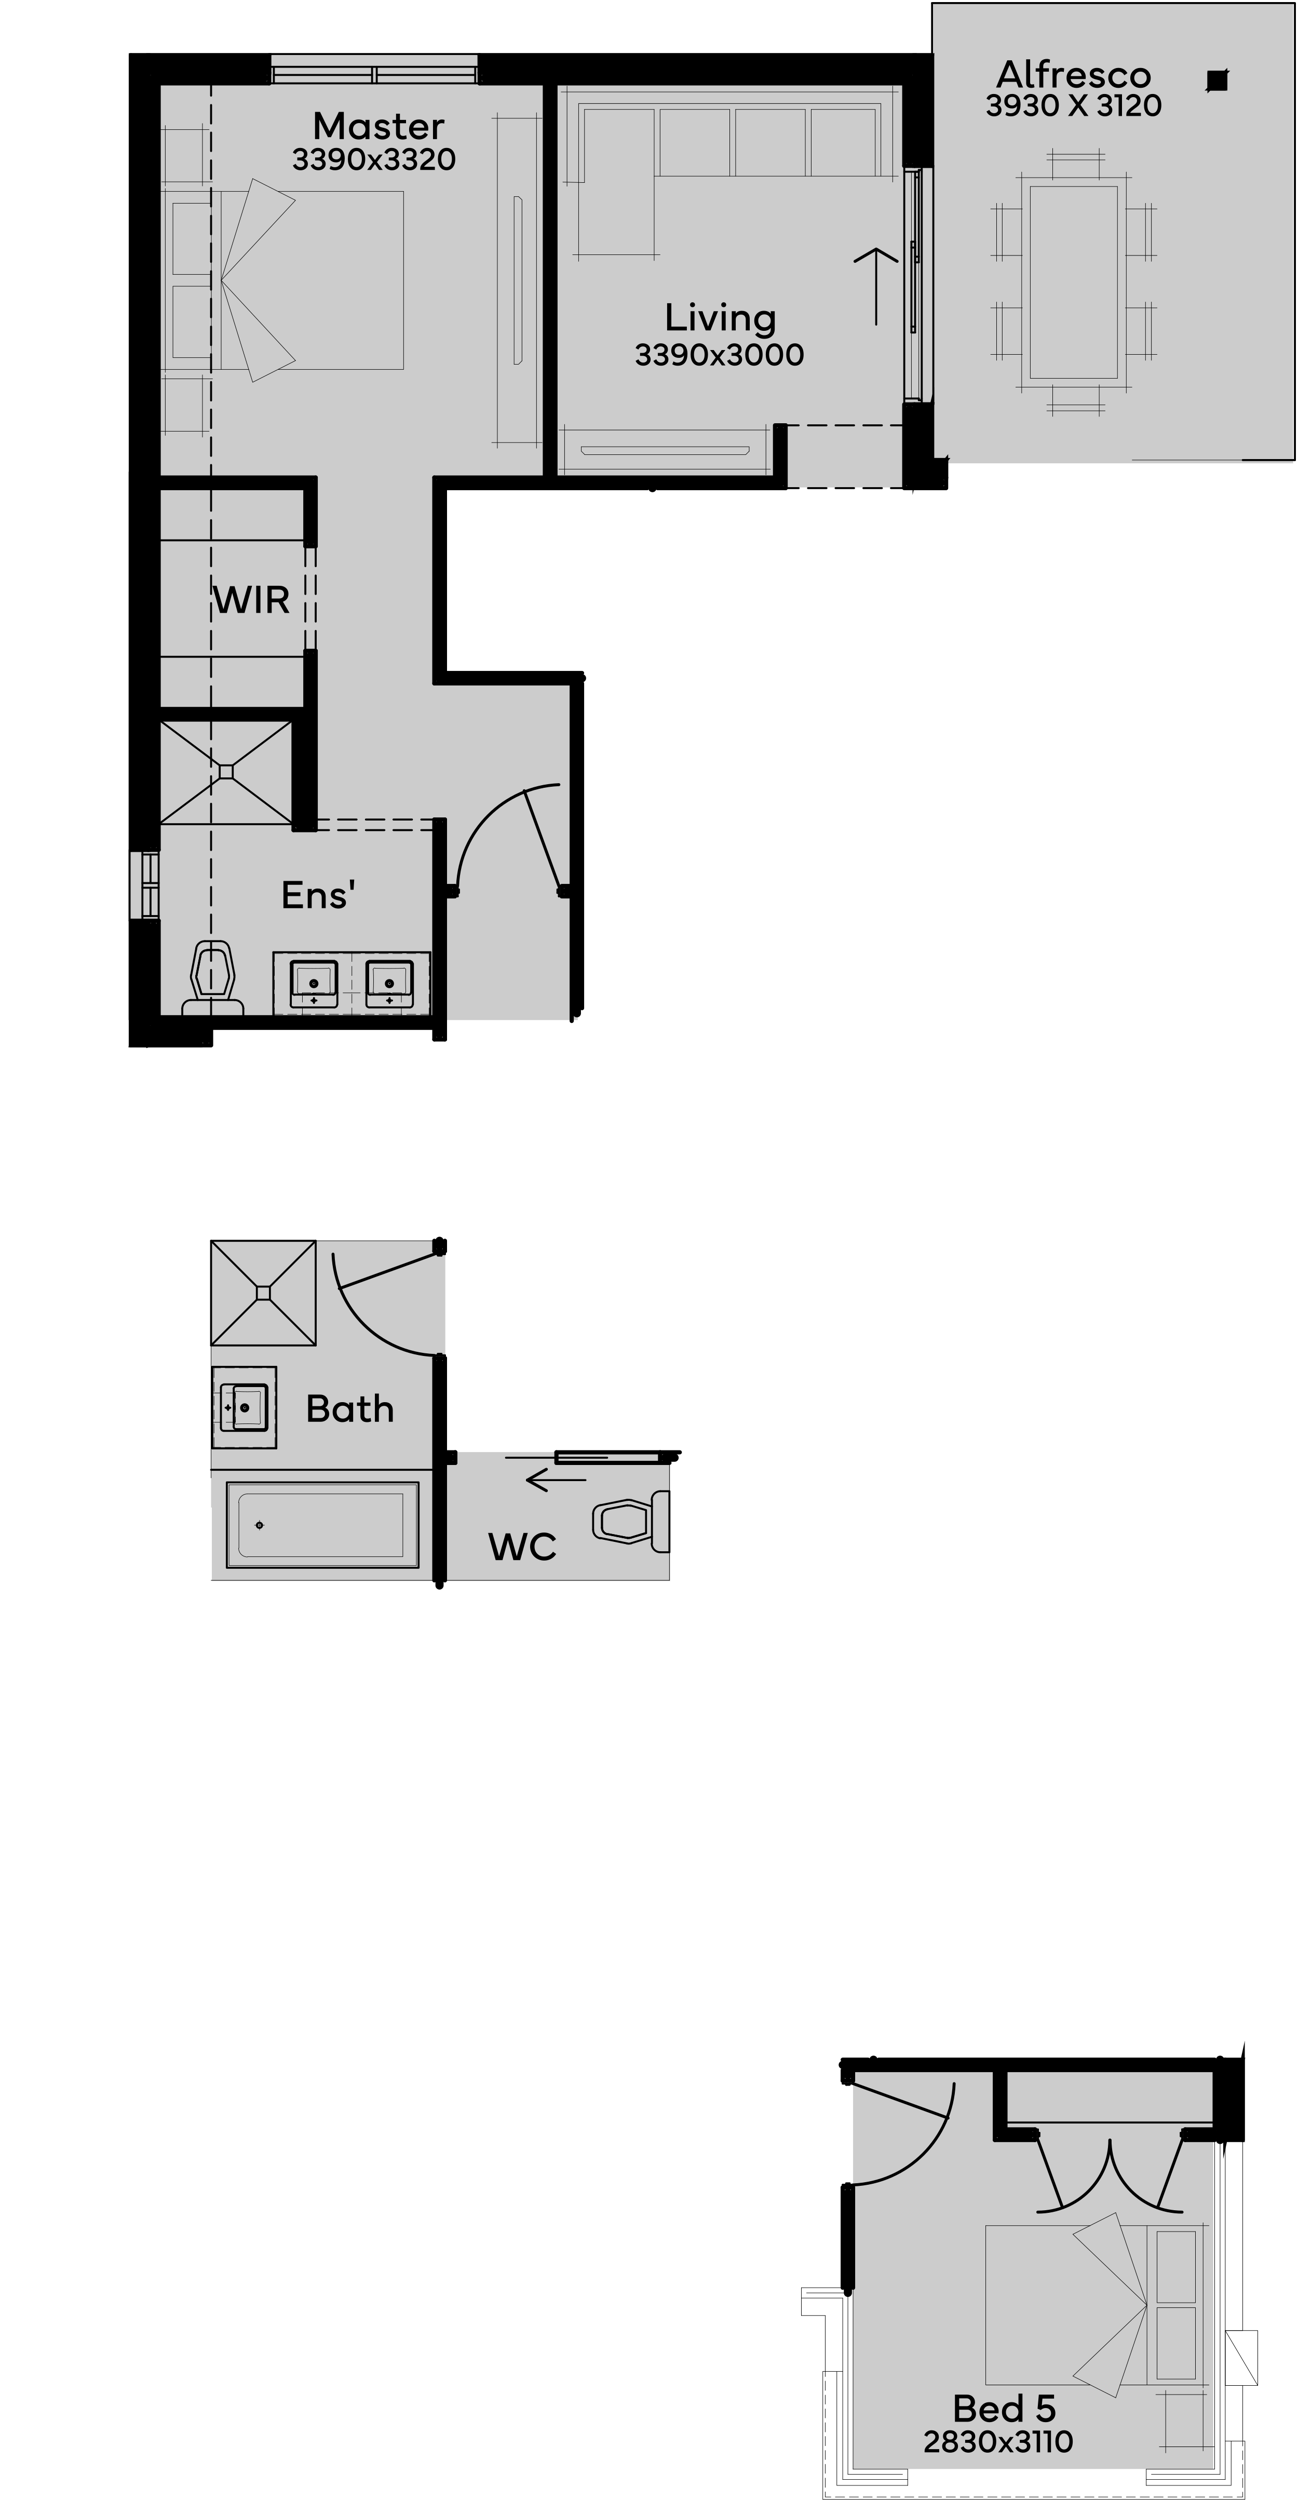<?xml version="1.0" encoding="UTF-8"?>
<svg id="Layer_1" xmlns="http://www.w3.org/2000/svg" version="1.1" viewBox="0 0 316.38 609.27">
  <!-- Generator: Adobe Illustrator 29.2.0, SVG Export Plug-In . SVG Version: 2.1.0 Build 108)  -->
  <defs>
    <style>
      .st0 {
        stroke-miterlimit: 10;
      }

      .st0, .st1, .st2, .st3, .st4, .st5, .st6 {
        fill: none;
        stroke: #000;
        stroke-linecap: round;
      }

      .st7 {
        fill: #ccc;
      }

      .st1 {
        stroke-width: 1.98px;
      }

      .st1, .st2, .st3, .st4, .st5, .st6 {
        stroke-linejoin: round;
      }

      .st2 {
        stroke-width: .72px;
      }

      .st3 {
        stroke-width: 1.02px;
      }

      .st4 {
        stroke-width: .48px;
      }

      .st5 {
        stroke-width: 1.38px;
      }

      .st6 {
        stroke-width: .12px;
      }
    </style>
  </defs>
  <g id="o6">
    <rect class="st7" x="101.12" y="165.763" width="39.712" height="82.814"/>
    <rect class="st7" x="31.227" y="114.958" width="76.28" height="133.619"/>
    <rect class="st7" x="32.695" y="13.056" width="194.702" height="105.721"/>
    <rect class="st7" x="227.49" y=".722" width="87.714" height="112.181"/>
    <rect class="st7" x="51.637" y="353.857" width="111.741" height="31.422"/>
    <rect class="st7" x="51.45" y="302.37" width="57.089" height="64.996"/>
    <rect class="st7" x="207.93" y="503.19" width="87.794" height="98.474"/>
    <g>
      <g>
        <line class="st6" x1="195.33" y1="560.01" x2="205.41" y2="560.01"/>
        <line class="st6" x1="195.33" y1="557.49" x2="205.41" y2="557.49"/>
        <line class="st6" x1="196.59" y1="558.75" x2="206.67" y2="558.75"/>
        <line class="st6" x1="221.25" y1="604.23" x2="205.41" y2="604.23"/>
        <line class="st6" x1="298.65" y1="604.23" x2="279.39" y2="604.23"/>
        <line class="st6" x1="296.07" y1="601.71" x2="279.39" y2="601.71"/>
        <line class="st6" x1="221.25" y1="601.71" x2="207.93" y2="601.71"/>
        <line class="st6" x1="297.39" y1="602.97" x2="280.65" y2="602.97"/>
        <line class="st6" x1="219.99" y1="602.97" x2="206.67" y2="602.97"/>
        <line class="st6" x1="279.39" y1="604.23" x2="279.39" y2="601.71"/>
        <line class="st6" x1="221.25" y1="601.71" x2="221.25" y2="604.23"/>
        <line class="st6" x1="51.45" y1="302.37" x2="105.87" y2="302.37"/>
        <line class="st6" x1="51.45" y1="360.15" x2="51.45" y2="302.37"/>
        <line class="st6" x1="51.45" y1="385.11" x2="105.87" y2="385.11"/>
        <line class="st6" x1="108.45" y1="385.11" x2="163.17" y2="385.11"/>
        <line class="st6" x1="163.17" y1="356.49" x2="163.17" y2="385.11"/>
        <line class="st6" x1="195.33" y1="560.01" x2="195.33" y2="557.49"/>
        <line class="st6" x1="296.07" y1="521.49" x2="296.07" y2="601.71"/>
        <line class="st6" x1="297.39" y1="602.97" x2="297.39" y2="521.49"/>
        <line class="st6" x1="298.65" y1="604.23" x2="298.65" y2="521.49"/>
        <line class="st6" x1="206.67" y1="602.97" x2="206.67" y2="558.75"/>
        <line class="st6" x1="207.93" y1="601.71" x2="207.93" y2="557.49"/>
        <line class="st6" x1="205.41" y1="604.23" x2="205.41" y2="560.01"/>
        <line class="st6" x1="195.33" y1="564.27" x2="201.15" y2="564.27"/>
        <line class="st6" x1="195.33" y1="560.01" x2="195.33" y2="564.27"/>
        <polyline class="st6" points="205.41 577.89 201.15 577.89 201.15 564.27"/>
        <line class="st6" x1="302.91" y1="594.87" x2="302.91" y2="596.07"/>
        <line class="st6" x1="302.91" y1="597.21" x2="302.91" y2="599.43"/>
        <line class="st6" x1="302.91" y1="600.57" x2="302.91" y2="602.79"/>
        <line class="st6" x1="302.91" y1="603.93" x2="302.91" y2="606.21"/>
        <polyline class="st6" points="302.91 607.29 302.91 608.49 301.53 608.49"/>
        <line class="st6" x1="300.39" y1="608.49" x2="298.17" y2="608.49"/>
        <line class="st6" x1="297.03" y1="608.49" x2="294.75" y2="608.49"/>
        <line class="st6" x1="293.67" y1="608.49" x2="291.39" y2="608.49"/>
        <line class="st6" x1="290.25" y1="608.49" x2="288.03" y2="608.49"/>
        <line class="st6" x1="286.89" y1="608.49" x2="284.67" y2="608.49"/>
        <line class="st6" x1="283.53" y1="608.49" x2="281.25" y2="608.49"/>
        <line class="st6" x1="280.17" y1="608.49" x2="277.89" y2="608.49"/>
        <line class="st6" x1="276.75" y1="608.49" x2="274.53" y2="608.49"/>
        <line class="st6" x1="273.39" y1="608.49" x2="271.17" y2="608.49"/>
        <line class="st6" x1="270.03" y1="608.49" x2="267.75" y2="608.49"/>
        <line class="st6" x1="266.67" y1="608.49" x2="264.39" y2="608.49"/>
        <line class="st6" x1="263.25" y1="608.49" x2="261.03" y2="608.49"/>
        <line class="st6" x1="259.89" y1="608.49" x2="257.61" y2="608.49"/>
        <line class="st6" x1="256.53" y1="608.49" x2="254.25" y2="608.49"/>
        <line class="st6" x1="253.11" y1="608.49" x2="250.89" y2="608.49"/>
        <line class="st6" x1="249.75" y1="608.49" x2="247.53" y2="608.49"/>
        <line class="st6" x1="246.39" y1="608.49" x2="244.11" y2="608.49"/>
        <line class="st6" x1="243.03" y1="608.49" x2="240.75" y2="608.49"/>
        <line class="st6" x1="239.61" y1="608.49" x2="237.39" y2="608.49"/>
        <line class="st6" x1="236.25" y1="608.49" x2="234.03" y2="608.49"/>
        <line class="st6" x1="232.89" y1="608.49" x2="230.61" y2="608.49"/>
        <line class="st6" x1="229.53" y1="608.49" x2="227.25" y2="608.49"/>
        <line class="st6" x1="226.11" y1="608.49" x2="223.89" y2="608.49"/>
        <line class="st6" x1="222.75" y1="608.49" x2="220.53" y2="608.49"/>
        <line class="st6" x1="219.39" y1="608.49" x2="217.11" y2="608.49"/>
        <line class="st6" x1="216.03" y1="608.49" x2="213.75" y2="608.49"/>
        <line class="st6" x1="212.61" y1="608.49" x2="210.39" y2="608.49"/>
        <line class="st6" x1="209.25" y1="608.49" x2="207.03" y2="608.49"/>
        <line class="st6" x1="205.89" y1="608.49" x2="203.61" y2="608.49"/>
        <polyline class="st6" points="202.53 608.49 201.15 608.49 201.15 607.23"/>
        <line class="st6" x1="201.15" y1="606.15" x2="201.15" y2="603.87"/>
        <line class="st6" x1="201.15" y1="602.73" x2="201.15" y2="600.51"/>
        <line class="st6" x1="201.15" y1="599.37" x2="201.15" y2="597.15"/>
        <line class="st6" x1="201.15" y1="596.01" x2="201.15" y2="593.73"/>
        <line class="st6" x1="201.15" y1="592.65" x2="201.15" y2="590.37"/>
        <line class="st6" x1="201.15" y1="589.23" x2="201.15" y2="587.01"/>
        <line class="st6" x1="201.15" y1="585.87" x2="201.15" y2="583.65"/>
        <line class="st6" x1="201.15" y1="582.51" x2="201.15" y2="580.23"/>
        <line class="st6" x1="201.15" y1="579.15" x2="201.15" y2="577.89"/>
        <polyline class="st6" points="201.15 577.89 200.55 577.89 200.55 609.09 303.45 609.09 303.45 594.87 302.91 594.87"/>
        <polyline class="st6" points="302.91 581.31 302.91 594.87 298.65 594.87"/>
        <line class="st6" x1="302.91" y1="567.93" x2="302.91" y2="521.49"/>
        <polyline class="st6" points="300.09 594.87 300.09 605.67 279.39 605.67"/>
        <polyline class="st6" points="221.25 605.67 203.97 605.67 203.97 577.89"/>
        <line class="st6" x1="279.39" y1="605.67" x2="279.39" y2="604.23"/>
        <line class="st6" x1="221.25" y1="605.67" x2="221.25" y2="604.23"/>
        <line class="st6" x1="302.91" y1="112.11" x2="275.97" y2="112.11"/>
        <line class="st6" x1="302.91" y1="581.31" x2="298.65" y2="581.31"/>
        <line class="st6" x1="302.91" y1="567.93" x2="298.65" y2="567.93"/>
        <polyline class="st6" points="298.65 581.31 298.65 567.93 306.57 567.93 306.57 581.31 298.65 581.31"/>
        <line class="st6" x1="306.57" y1="581.31" x2="298.65" y2="567.93"/>
        <line class="st3" x1="214.17" y1="501.93" x2="296.07" y2="501.93"/>
        <line class="st1" x1="297.39" y1="503.19" x2="205.41" y2="503.19"/>
        <line class="st3" x1="205.41" y1="557.49" x2="205.41" y2="533.07"/>
        <line class="st3" x1="205.41" y1="507.03" x2="205.41" y2="504.45"/>
        <line class="st1" x1="206.67" y1="558.75" x2="206.67" y2="534.39"/>
        <line class="st1" x1="206.67" y1="505.71" x2="206.67" y2="503.19"/>
        <polyline class="st3" points="245.07 504.45 296.07 504.45 296.07 518.91 288.87 518.91"/>
        <line class="st3" x1="252.27" y1="518.91" x2="245.07" y2="518.91"/>
        <line class="st3" x1="242.49" y1="521.49" x2="252.27" y2="521.49"/>
        <line class="st3" x1="288.87" y1="521.49" x2="296.07" y2="521.49"/>
        <line class="st1" x1="243.81" y1="520.17" x2="251.01" y2="520.17"/>
        <line class="st1" x1="290.13" y1="520.17" x2="297.39" y2="520.17"/>
        <line class="st3" x1="242.49" y1="521.49" x2="242.49" y2="504.45"/>
        <line class="st1" x1="243.81" y1="520.17" x2="243.81" y2="503.19"/>
        <line class="st3" x1="245.07" y1="518.91" x2="245.07" y2="504.45"/>
        <line class="st4" x1="245.07" y1="517.23" x2="296.07" y2="517.23"/>
        <line class="st3" x1="207.93" y1="507.03" x2="205.41" y2="507.03"/>
        <line class="st3" x1="207.93" y1="533.07" x2="205.41" y2="533.07"/>
        <line class="st3" x1="252.27" y1="521.49" x2="252.27" y2="518.91"/>
        <line class="st3" x1="288.87" y1="521.49" x2="288.87" y2="518.91"/>
        <line class="st3" x1="207.93" y1="557.49" x2="207.93" y2="533.07"/>
        <polyline class="st3" points="207.93 507.03 207.93 504.45 242.49 504.45"/>
        <line class="st3" x1="205.41" y1="501.93" x2="211.59" y2="501.93"/>
        <polyline class="st6" points="291.39 543.81 291.39 561.15 282.03 561.15 282.03 543.81"/>
        <line class="st6" x1="261.51" y1="579.03" x2="271.95" y2="584.31"/>
        <line class="st6" x1="240.27" y1="542.37" x2="265.77" y2="542.37"/>
        <line class="st6" x1="279.57" y1="581.19" x2="279.57" y2="542.37"/>
        <line class="st6" x1="279.57" y1="561.75" x2="271.95" y2="584.31"/>
        <line class="st6" x1="261.51" y1="544.47" x2="271.95" y2="539.19"/>
        <line class="st6" x1="294.69" y1="581.19" x2="272.97" y2="581.19"/>
        <line class="st6" x1="293.25" y1="541.65" x2="293.25" y2="581.91"/>
        <line class="st6" x1="279.57" y1="561.75" x2="261.51" y2="579.03"/>
        <line class="st6" x1="291.39" y1="543.81" x2="282.03" y2="543.81"/>
        <line class="st6" x1="291.39" y1="579.75" x2="282.03" y2="579.75"/>
        <line class="st6" x1="272.97" y1="542.37" x2="294.69" y2="542.37"/>
        <polyline class="st6" points="265.77 581.19 240.27 581.19 240.27 542.37"/>
        <polyline class="st6" points="261.51 544.47 279.57 561.75 271.95 539.19"/>
        <line class="st6" x1="284.13" y1="597.75" x2="284.13" y2="582.51"/>
        <line class="st6" x1="293.25" y1="582.51" x2="293.25" y2="597.27"/>
        <line class="st6" x1="295.95" y1="596.25" x2="282.57" y2="596.25"/>
        <line class="st6" x1="281.73" y1="583.53" x2="294.15" y2="583.53"/>
        <polyline class="st6" points="291.39 579.75 291.39 562.35 282.03 562.35 282.03 579.75"/>
        <line class="st1" x1="297.39" y1="521.49" x2="297.39" y2="501.93"/>
        <line class="st3" x1="298.65" y1="501.93" x2="298.65" y2="521.49"/>
        <line class="st3" x1="302.91" y1="501.93" x2="302.91" y2="521.49"/>
      </g>
      <g>
        <path d="M232.763,590.167v-6.631h2.861c.61,0,1.099.18,1.47.537.366.355.552.795.552,1.318,0,.268-.063.527-.195.771-.132.248-.308.434-.532.566.308.131.547.332.718.605.171.277.259.58.259.912,0,.543-.195,1.002-.591,1.367-.396.367-.889.553-1.484.553h-3.057ZM233.793,586.358h1.831c.298,0,.537-.094.718-.279.181-.18.269-.404.269-.664,0-.258-.088-.482-.264-.678-.181-.191-.42-.289-.723-.289h-1.831v1.91ZM233.793,587.221v2.027h2.026c.317,0,.571-.098.767-.299.195-.199.293-.439.293-.723,0-.268-.098-.508-.298-.707-.2-.201-.454-.299-.762-.299h-2.026Z"/>
        <path d="M239.418,586.075c.454-.465,1.03-.693,1.738-.693,1.343-.016,2.28,1.025,2.256,2.27,0,.166-.015.318-.039.449h-3.638c.024.357.171.654.444.895.273.238.61.361,1.011.361.601,0,1.069-.27,1.406-.801l.713.518c-.21.375-.508.668-.894.879-.386.209-.796.312-1.226.312-.708,0-1.294-.234-1.758-.699-.464-.463-.698-1.039-.698-1.738,0-.703.229-1.289.684-1.752ZM242.431,587.378c-.029-.326-.166-.6-.41-.811-.244-.209-.537-.312-.874-.312-.356,0-.659.104-.913.312-.254.211-.41.479-.474.811h2.671Z"/>
        <path d="M244.897,586.055c.444-.449,1.006-.674,1.68-.674.728,0,1.284.244,1.67.736v-2.826h.967v6.875h-.967v-.641c-.386.494-.942.738-1.67.738-.669,0-1.23-.234-1.68-.699-.449-.463-.674-1.049-.674-1.768,0-.713.225-1.293.674-1.742ZM245.61,586.694c-.278.299-.42.664-.42,1.104,0,.445.142.82.42,1.129.278.312.64.469,1.084.469s.811-.156,1.108-.469c.293-.312.439-.689.439-1.129,0-.434-.146-.805-.439-1.104-.293-.297-.664-.443-1.108-.443s-.806.146-1.084.443Z"/>
        <path d="M253.457,589.864c-.405-.264-.708-.635-.898-1.113l.854-.475c.249.631.796,1.025,1.465,1.025.386,0,.703-.117.947-.346.244-.23.366-.523.366-.869,0-.361-.117-.664-.347-.908s-.552-.367-.967-.367c-.444,0-.845.162-1.201.484l-.776-.318.312-3.441h3.706v.971h-2.827l-.161,1.709c.278-.205.62-.307,1.025-.307.669,0,1.221.199,1.646.596.425.4.64.928.64,1.582,0,.645-.225,1.166-.679,1.572-.454.404-1.025.605-1.704.605-.527,0-.996-.133-1.401-.4h0Z"/>
      </g>
      <g>
        <path d="M225.29,593.459c.129-.363.355-.66.68-.891s.684-.344,1.074-.344c.527,0,.957.152,1.293.453.332.305.5.695.5,1.176,0,.25-.059.488-.129.664s-.238.387-.348.512c-.102.113-.363.332-.477.418-.062.047-.152.113-.27.195-.117.086-.203.152-.262.195-.148.113-.266.203-.355.273s-.195.156-.312.258c-.238.203-.363.355-.367.461h2.605v.777h-3.555v-.355c.016-.289.066-.52.215-.758.105-.168.16-.262.316-.422l.188-.188c.043-.043.113-.105.207-.184.094-.074.164-.129.207-.164.043-.031.117-.086.219-.164.098-.074.164-.125.199-.152.156-.121.277-.215.367-.285.086-.07.18-.156.285-.254.102-.098.176-.184.227-.262.098-.152.18-.348.18-.551,0-.254-.086-.465-.258-.625-.176-.16-.398-.242-.676-.242-.23,0-.441.07-.633.211-.191.145-.336.336-.43.578l-.691-.332Z"/>
        <path d="M230.18,597.252c-.355-.285-.531-.664-.531-1.133,0-.613.301-1.047.906-1.301-.469-.23-.703-.613-.703-1.145,0-.441.156-.793.473-1.059.312-.266.73-.398,1.25-.398.527,0,.949.133,1.266.398s.473.617.473,1.059c0,.504-.238.926-.734,1.148.621.254.93.684.93,1.297,0,.473-.176.852-.531,1.137s-.82.43-1.402.43c-.574,0-1.039-.145-1.395-.434ZM230.77,595.431c-.199.156-.301.367-.301.633,0,.262.102.477.305.645s.469.254.801.254c.34,0,.609-.086.816-.254.203-.168.305-.383.305-.645,0-.266-.102-.477-.301-.633-.203-.156-.477-.234-.82-.234-.336,0-.605.078-.805.234ZM231.575,594.49c.566,0,.93-.309.93-.781,0-.223-.086-.406-.254-.551-.172-.145-.398-.215-.676-.215-.273,0-.492.07-.66.215s-.254.328-.254.551c0,.473.355.781.914.781Z"/>
        <path d="M234.864,596.115c.203.496.637.801,1.164.801.277,0,.508-.074.691-.227.184-.148.273-.336.273-.566,0-.25-.102-.453-.301-.609s-.461-.234-.781-.234h-.66v-.715h.66c.27,0,.5-.07.684-.215.184-.141.273-.348.273-.617,0-.223-.086-.402-.258-.543-.172-.137-.395-.207-.664-.207-.254,0-.477.074-.668.223-.191.152-.332.332-.418.539l-.684-.367c.145-.355.375-.637.691-.844.312-.207.668-.309,1.062-.309.523,0,.949.141,1.281.418s.496.637.496,1.078c0,.266-.07.504-.207.715-.137.215-.324.367-.555.457.27.09.484.25.645.473.16.227.242.484.242.77,0,.449-.168.816-.504,1.109-.34.293-.766.441-1.285.441-.434,0-.812-.105-1.141-.316-.332-.211-.574-.504-.727-.875l.688-.379Z"/>
        <path d="M240.715,597.685c-.645,0-1.16-.246-1.543-.742-.383-.492-.574-1.156-.574-1.988s.191-1.492.574-1.988.898-.742,1.543-.742,1.16.246,1.543.742c.379.496.57,1.156.57,1.988s-.191,1.496-.57,1.988c-.383.496-.898.742-1.543.742ZM239.774,593.529c-.238.355-.355.828-.355,1.426s.117,1.074.355,1.426.551.527.941.527.703-.176.941-.531c.234-.352.352-.824.352-1.422s-.117-1.07-.355-1.426-.551-.531-.938-.531c-.391,0-.703.176-.941.531Z"/>
        <path d="M243.309,597.607l1.414-1.914-1.383-1.836h.891l.973,1.32.973-1.32h.891l-1.383,1.836,1.414,1.914h-.891l-1.004-1.402-1.004,1.402h-.891Z"/>
        <path d="M248.184,596.115c.203.496.637.801,1.164.801.277,0,.508-.074.691-.227.184-.148.273-.336.273-.566,0-.25-.102-.453-.301-.609s-.461-.234-.781-.234h-.66v-.715h.66c.27,0,.5-.07.684-.215.184-.141.273-.348.273-.617,0-.223-.086-.402-.258-.543-.172-.137-.395-.207-.664-.207-.254,0-.477.074-.668.223-.191.152-.332.332-.418.539l-.684-.367c.145-.355.375-.637.691-.844.312-.207.668-.309,1.062-.309.523,0,.949.141,1.281.418s.496.637.496,1.078c0,.266-.07.504-.207.715-.137.215-.324.367-.555.457.27.09.484.25.645.473.16.227.242.484.242.77,0,.449-.168.816-.504,1.109-.34.293-.766.441-1.285.441-.434,0-.812-.105-1.141-.316-.332-.211-.574-.504-.727-.875l.688-.379Z"/>
        <path d="M252.688,597.607v-4.562h-1.012v-.742h1.832v5.305h-.82Z"/>
        <path d="M255.352,597.607v-4.562h-1.012v-.742h1.832v5.305h-.82Z"/>
        <path d="M259.364,597.685c-.645,0-1.16-.246-1.543-.742-.383-.492-.574-1.156-.574-1.988s.191-1.492.574-1.988.898-.742,1.543-.742,1.16.246,1.543.742c.379.496.57,1.156.57,1.988s-.191,1.496-.57,1.988c-.383.496-.898.742-1.543.742ZM258.422,593.529c-.238.355-.355.828-.355,1.426s.117,1.074.355,1.426.551.527.941.527.703-.176.941-.531c.234-.352.352-.824.352-1.422s-.117-1.07-.355-1.426-.551-.531-.938-.531c-.391,0-.703.176-.941.531Z"/>
      </g>
      <g>
        <path class="st2" d="M252.96,539.07c9.693,0,17.55-7.857,17.55-17.55"/>
        <line class="st2" x1="288.15" y1="521.49" x2="282.15" y2="537.99"/>
        <path class="st2" d="M270.57,521.52c0,9.693,7.857,17.55,17.55,17.55"/>
        <line class="st4" x1="287.79" y1="519.75" x2="288.15" y2="519.75"/>
        <polyline class="st4" points="288.15 520.59 287.79 520.59 287.79 519.75"/>
        <line class="st4" x1="288.15" y1="521.49" x2="288.15" y2="518.91"/>
        <polyline class="st4" points="288.15 521.49 288.87 521.49 288.87 518.91 288.15 518.91"/>
        <line class="st4" x1="252.99" y1="521.49" x2="252.27" y2="521.49"/>
        <polyline class="st4" points="252.27 521.49 252.27 518.91 252.99 518.91 252.99 521.49"/>
        <line class="st4" x1="253.35" y1="519.75" x2="252.99" y2="519.75"/>
        <polyline class="st4" points="252.99 520.59 253.35 520.59 253.35 519.75"/>
        <line class="st2" x1="252.99" y1="521.49" x2="258.99" y2="537.99"/>
        <path class="st2" d="M207.88,532.448c13.4-.551,24.137-11.289,24.689-24.689"/>
        <line class="st4" x1="207.93" y1="507.75" x2="207.93" y2="507.03"/>
        <polyline class="st4" points="207.93 507.03 205.41 507.03 205.41 507.75"/>
        <line class="st4" x1="206.25" y1="508.05" x2="206.25" y2="507.75"/>
        <polyline class="st4" points="207.09 507.75 207.09 508.05 206.25 508.05"/>
        <line class="st4" x1="207.93" y1="507.75" x2="205.41" y2="507.75"/>
        <line class="st2" x1="207.93" y1="507.75" x2="231.09" y2="516.15"/>
        <line class="st4" x1="207.93" y1="532.41" x2="205.41" y2="532.41"/>
        <polyline class="st4" points="207.09 532.41 207.09 532.05 206.25 532.05 206.25 532.41"/>
        <polyline class="st4" points="207.93 532.41 207.93 533.07 205.41 533.07 205.41 532.41"/>
        <path d="M302.91,501.93l-4.26,19.56v-19.56h4.26ZM302.91,521.49v-19.56l-4.26,19.56h4.26Z"/>
        <path class="st0" d="M302.91,501.93l-4.26,19.56v-19.56h4.26ZM302.91,521.49v-19.56l-4.26,19.56h4.26Z"/>
        <line class="st1" x1="212.91" y1="501.93" x2="212.91" y2="503.19"/>
        <line class="st3" x1="105.87" y1="166.53" x2="139.35" y2="166.53"/>
        <line class="st3" x1="105.87" y1="302.37" x2="105.87" y2="304.89"/>
        <line class="st1" x1="107.13" y1="302.37" x2="107.13" y2="303.63"/>
        <line class="st3" x1="108.45" y1="302.37" x2="108.45" y2="304.89"/>
        <line class="st3" x1="105.87" y1="330.99" x2="105.87" y2="385.11"/>
        <line class="st3" x1="108.45" y1="330.99" x2="108.45" y2="353.91"/>
        <line class="st3" x1="108.45" y1="356.49" x2="108.45" y2="385.11"/>
        <line class="st3" x1="110.97" y1="353.91" x2="108.45" y2="353.91"/>
        <line class="st3" x1="110.97" y1="356.49" x2="108.45" y2="356.49"/>
        <line class="st1" x1="107.13" y1="332.25" x2="107.13" y2="386.37"/>
        <line class="st1" x1="109.71" y1="355.23" x2="107.13" y2="355.23"/>
        <line class="st3" x1="141.87" y1="245.67" x2="141.87" y2="166.53"/>
        <line class="st1" x1="37.41" y1="249.21" x2="107.13" y2="249.21"/>
        <line class="st3" x1="36.15" y1="250.47" x2="48.87" y2="250.47"/>
        <line class="st3" x1="51.45" y1="250.47" x2="105.87" y2="250.47"/>
        <line class="st3" x1="108.45" y1="218.43" x2="110.85" y2="218.43"/>
        <line class="st3" x1="38.67" y1="247.89" x2="105.87" y2="247.89"/>
        <line class="st3" x1="108.45" y1="215.91" x2="110.85" y2="215.91"/>
        <polyline class="st3" points="136.95 218.43 136.95 215.91 139.35 215.91 139.35 166.53"/>
        <line class="st3" x1="110.85" y1="218.43" x2="110.85" y2="215.91"/>
        <line class="st3" x1="108.45" y1="304.89" x2="105.87" y2="304.89"/>
        <line class="st1" x1="138.21" y1="217.17" x2="140.61" y2="217.17"/>
        <line class="st3" x1="136.95" y1="218.43" x2="139.35" y2="218.43"/>
        <line class="st3" x1="31.89" y1="13.47" x2="65.61" y2="13.47"/>
        <line class="st3" x1="105.87" y1="199.71" x2="105.87" y2="247.89"/>
        <line class="st3" x1="105.87" y1="250.47" x2="105.87" y2="253.29"/>
        <line class="st3" x1="108.45" y1="199.71" x2="108.45" y2="215.91"/>
        <line class="st3" x1="108.45" y1="218.43" x2="108.45" y2="253.29"/>
        <line class="st1" x1="107.13" y1="200.97" x2="107.13" y2="252.03"/>
        <line class="st3" x1="108.45" y1="253.29" x2="105.87" y2="253.29"/>
        <line class="st1" x1="37.41" y1="249.21" x2="37.41" y2="225.69"/>
        <line class="st1" x1="37.41" y1="205.83" x2="37.41" y2="117.63"/>
        <line class="st3" x1="36.15" y1="250.47" x2="36.15" y2="224.37"/>
        <line class="st3" x1="222.93" y1="17.73" x2="222.93" y2="40.41"/>
        <line class="st3" x1="105.87" y1="116.37" x2="132.81" y2="116.37"/>
        <line class="st3" x1="135.39" y1="116.37" x2="188.91" y2="116.37"/>
        <line class="st1" x1="221.67" y1="18.99" x2="221.67" y2="39.15"/>
        <line class="st1" x1="107.13" y1="117.63" x2="190.23" y2="117.63"/>
        <polyline class="st3" points="135.39 116.37 135.39 20.31 220.41 20.31 220.41 40.41"/>
        <line class="st1" x1="134.07" y1="18.99" x2="134.07" y2="117.63"/>
        <line class="st3" x1="132.81" y1="20.31" x2="132.81" y2="116.37"/>
        <line class="st3" x1="222.93" y1="40.41" x2="220.41" y2="40.41"/>
        <line class="st3" x1="227.19" y1="13.47" x2="227.19" y2="40.41"/>
        <line class="st3" x1="191.49" y1="103.65" x2="191.49" y2="118.95"/>
        <line class="st1" x1="190.23" y1="104.91" x2="190.23" y2="117.63"/>
        <polyline class="st3" points="191.49 103.65 188.91 103.65 188.91 116.37"/>
        <line class="st4" x1="220.41" y1="118.95" x2="217.17" y2="118.95"/>
        <line class="st4" x1="214.95" y1="118.95" x2="210.45" y2="118.95"/>
        <line class="st4" x1="208.17" y1="118.95" x2="203.67" y2="118.95"/>
        <line class="st4" x1="201.45" y1="118.95" x2="196.95" y2="118.95"/>
        <line class="st4" x1="194.67" y1="118.95" x2="191.49" y2="118.95"/>
        <line class="st4" x1="191.49" y1="103.65" x2="194.67" y2="103.65"/>
        <line class="st4" x1="196.95" y1="103.65" x2="201.45" y2="103.65"/>
        <line class="st4" x1="203.67" y1="103.65" x2="208.17" y2="103.65"/>
        <line class="st4" x1="210.45" y1="103.65" x2="214.95" y2="103.65"/>
        <line class="st4" x1="217.17" y1="103.65" x2="220.41" y2="103.65"/>
        <polyline class="st6" points="141.69 108.87 141.69 109.95 142.53 110.79"/>
        <polyline class="st6" points="182.61 109.95 182.61 108.87 141.69 108.87"/>
        <polyline class="st6" points="182.61 109.95 181.77 110.79 142.53 110.79"/>
        <line class="st6" x1="187.77" y1="114.33" x2="136.23" y2="114.33"/>
        <line class="st6" x1="137.61" y1="115.71" x2="137.61" y2="103.41"/>
        <line class="st6" x1="136.23" y1="104.79" x2="187.65" y2="104.79"/>
        <line class="st6" x1="186.69" y1="103.41" x2="186.69" y2="115.71"/>
        <line class="st6" x1="196.29" y1="26.67" x2="179.31" y2="26.67"/>
        <line class="st6" x1="141.03" y1="25.23" x2="214.71" y2="25.23"/>
        <polyline class="st6" points="177.87 26.67 160.89 26.67 160.89 42.93"/>
        <line class="st6" x1="218.97" y1="42.93" x2="159.45" y2="42.93"/>
        <line class="st6" x1="177.87" y1="26.67" x2="177.87" y2="42.93"/>
        <line class="st6" x1="142.47" y1="26.67" x2="142.47" y2="44.49"/>
        <line class="st6" x1="179.31" y1="26.67" x2="179.31" y2="42.93"/>
        <line class="st6" x1="136.77" y1="22.41" x2="218.97" y2="22.41"/>
        <line class="st6" x1="214.71" y1="25.23" x2="214.71" y2="42.93"/>
        <line class="st6" x1="137.19" y1="44.37" x2="142.47" y2="44.49"/>
        <line class="st6" x1="159.45" y1="26.67" x2="159.45" y2="42.93"/>
        <line class="st6" x1="213.33" y1="26.67" x2="213.33" y2="42.93"/>
        <line class="st6" x1="142.47" y1="26.67" x2="159.45" y2="26.67"/>
        <line class="st6" x1="196.29" y1="26.67" x2="196.29" y2="42.93"/>
        <line class="st6" x1="141.03" y1="63.69" x2="141.03" y2="25.23"/>
        <line class="st6" x1="159.45" y1="42.93" x2="159.45" y2="63.51"/>
        <line class="st6" x1="213.33" y1="26.67" x2="197.73" y2="26.67"/>
        <line class="st6" x1="139.59" y1="62.07" x2="160.89" y2="62.07"/>
        <line class="st6" x1="217.59" y1="20.97" x2="217.59" y2="44.37"/>
        <line class="st6" x1="197.73" y1="26.67" x2="197.73" y2="42.93"/>
        <line class="st6" x1="138.21" y1="45.39" x2="138.21" y2="20.97"/>
        <line class="st6" x1="223.95" y1="41.85" x2="223.95" y2="97.11"/>
        <line class="st6" x1="222.15" y1="41.85" x2="222.15" y2="97.11"/>
        <line class="st4" x1="224.67" y1="41.85" x2="224.67" y2="40.41"/>
        <polyline class="st4" points="220.41 40.41 227.49 40.41 227.49 98.55 220.41 98.55"/>
        <line class="st4" x1="223.05" y1="58.89" x2="223.05" y2="81.03"/>
        <polyline class="st4" points="222.15 60.33 223.05 60.33 222.15 60.33"/>
        <line class="st4" x1="223.05" y1="58.89" x2="222.15" y2="58.89"/>
        <polyline class="st4" points="222.15 81.03 223.05 81.03 222.15 81.03"/>
        <line class="st4" x1="223.05" y1="79.59" x2="222.15" y2="79.59"/>
        <line class="st4" x1="213.57" y1="60.69" x2="213.57" y2="79.11"/>
        <polyline class="st2" points="218.67 63.69 213.57 60.69 208.41 63.69"/>
        <line class="st4" x1="220.41" y1="98.55" x2="220.41" y2="40.41"/>
        <line class="st4" x1="222.15" y1="58.89" x2="222.15" y2="81.03"/>
        <line class="st4" x1="224.67" y1="41.85" x2="224.67" y2="97.11"/>
        <line class="st4" x1="223.95" y1="41.85" x2="220.41" y2="41.85"/>
        <line class="st4" x1="224.67" y1="41.43" x2="223.95" y2="41.43"/>
        <line class="st4" x1="224.67" y1="97.11" x2="224.67" y2="98.55"/>
        <line class="st4" x1="223.95" y1="97.11" x2="220.41" y2="97.11"/>
        <line class="st4" x1="223.95" y1="41.85" x2="223.95" y2="41.43"/>
        <polyline class="st4" points="224.67 97.53 223.95 97.53 223.95 97.11"/>
        <line class="st4" x1="223.95" y1="41.85" x2="223.95" y2="63.93"/>
        <polyline class="st4" points="223.05 43.23 223.95 43.23 223.05 43.23"/>
        <line class="st4" x1="223.95" y1="41.85" x2="223.05" y2="41.85"/>
        <polyline class="st4" points="223.05 63.93 223.95 63.93 223.05 63.93"/>
        <line class="st4" x1="223.95" y1="62.55" x2="223.05" y2="62.55"/>
        <line class="st4" x1="223.05" y1="41.85" x2="223.05" y2="63.93"/>
        <line class="st1" x1="118.23" y1="18.99" x2="221.67" y2="18.99"/>
        <line class="st3" x1="116.91" y1="17.73" x2="222.93" y2="17.73"/>
        <line class="st3" x1="116.91" y1="13.47" x2="227.19" y2="13.47"/>
        <line class="st3" x1="38.67" y1="20.31" x2="65.61" y2="20.31"/>
        <polyline class="st3" points="36.15 207.09 36.15 17.73 65.61 17.73"/>
        <polyline class="st1" points="37.41 117.63 37.41 18.99 64.35 18.99"/>
        <line class="st3" x1="38.67" y1="116.37" x2="38.67" y2="20.31"/>
        <line class="st3" x1="116.91" y1="20.31" x2="132.81" y2="20.31"/>
        <line class="st3" x1="76.95" y1="116.37" x2="76.95" y2="133.11"/>
        <line class="st1" x1="75.69" y1="117.63" x2="75.69" y2="131.85"/>
        <line class="st3" x1="74.43" y1="118.95" x2="74.43" y2="133.11"/>
        <line class="st3" x1="38.67" y1="116.37" x2="76.95" y2="116.37"/>
        <line class="st1" x1="37.41" y1="117.63" x2="75.69" y2="117.63"/>
        <line class="st3" x1="38.67" y1="118.95" x2="74.43" y2="118.95"/>
        <line class="st4" x1="38.67" y1="131.67" x2="74.43" y2="131.67"/>
        <line class="st3" x1="74.43" y1="133.11" x2="76.95" y2="133.11"/>
        <line class="st3" x1="31.89" y1="207.09" x2="31.89" y2="13.47"/>
        <line class="st3" x1="31.89" y1="254.73" x2="48.87" y2="254.73"/>
        <line class="st6" x1="42.15" y1="66.87" x2="42.15" y2="49.53"/>
        <line class="st6" x1="53.91" y1="90.03" x2="53.91" y2="46.65"/>
        <line class="st6" x1="51.51" y1="49.53" x2="51.51" y2="66.87"/>
        <polyline class="st6" points="53.91 68.31 61.59 93.15 72.03 87.87"/>
        <line class="st6" x1="42.15" y1="49.53" x2="51.51" y2="49.53"/>
        <line class="st6" x1="53.91" y1="68.31" x2="72.03" y2="87.87"/>
        <line class="st6" x1="42.15" y1="66.87" x2="51.51" y2="66.87"/>
        <line class="st6" x1="60.63" y1="46.65" x2="38.85" y2="46.65"/>
        <line class="st6" x1="98.37" y1="46.65" x2="67.77" y2="46.65"/>
        <line class="st6" x1="38.85" y1="90.03" x2="60.63" y2="90.03"/>
        <polyline class="st6" points="67.77 90.03 98.37 90.03 98.37 46.65"/>
        <polyline class="st6" points="53.91 68.31 72.03 48.81 61.59 43.53"/>
        <line class="st6" x1="49.35" y1="106.53" x2="49.35" y2="91.35"/>
        <line class="st6" x1="40.29" y1="91.35" x2="40.29" y2="106.11"/>
        <line class="st6" x1="37.59" y1="105.09" x2="50.97" y2="105.09"/>
        <line class="st6" x1="51.81" y1="92.31" x2="39.39" y2="92.31"/>
        <line class="st6" x1="53.91" y1="68.31" x2="61.59" y2="43.53"/>
        <line class="st6" x1="40.29" y1="45.93" x2="40.29" y2="90.75"/>
        <polyline class="st6" points="42.15 87.15 42.15 69.75 51.51 69.75 51.51 87.15 42.15 87.15"/>
        <line class="st6" x1="49.35" y1="30.09" x2="49.35" y2="45.33"/>
        <line class="st6" x1="40.29" y1="45.33" x2="40.29" y2="30.57"/>
        <line class="st6" x1="37.59" y1="31.59" x2="50.97" y2="31.59"/>
        <line class="st6" x1="51.81" y1="44.31" x2="39.39" y2="44.31"/>
        <line class="st6" x1="37.41" y1="69.69" x2="37.41" y2="66.99"/>
        <line class="st3" x1="38.67" y1="247.89" x2="38.67" y2="224.37"/>
        <line class="st3" x1="38.67" y1="207.09" x2="38.67" y2="175.35"/>
        <line class="st3" x1="38.67" y1="172.77" x2="38.67" y2="118.95"/>
        <line class="st3" x1="76.95" y1="158.61" x2="76.95" y2="202.29"/>
        <line class="st4" x1="51.45" y1="116.37" x2="51.45" y2="113.31"/>
        <line class="st4" x1="51.45" y1="111.09" x2="51.45" y2="106.59"/>
        <line class="st4" x1="51.45" y1="104.31" x2="51.45" y2="99.81"/>
        <line class="st4" x1="51.45" y1="97.59" x2="51.45" y2="93.09"/>
        <line class="st4" x1="51.45" y1="90.81" x2="51.45" y2="86.31"/>
        <line class="st4" x1="51.45" y1="84.09" x2="51.45" y2="79.59"/>
        <line class="st4" x1="51.45" y1="77.31" x2="51.45" y2="72.81"/>
        <line class="st4" x1="51.45" y1="70.59" x2="51.45" y2="66.09"/>
        <line class="st4" x1="51.45" y1="63.81" x2="51.45" y2="59.31"/>
        <line class="st4" x1="51.45" y1="57.09" x2="51.45" y2="52.59"/>
        <line class="st4" x1="51.45" y1="50.31" x2="51.45" y2="45.81"/>
        <line class="st4" x1="51.45" y1="43.59" x2="51.45" y2="39.09"/>
        <line class="st4" x1="51.45" y1="36.81" x2="51.45" y2="32.31"/>
        <line class="st4" x1="51.45" y1="30.09" x2="51.45" y2="25.59"/>
        <line class="st4" x1="51.45" y1="23.31" x2="51.45" y2="20.31"/>
        <line class="st3" x1="65.61" y1="17.73" x2="65.61" y2="20.31"/>
        <line class="st3" x1="116.91" y1="17.73" x2="116.91" y2="20.31"/>
        <line class="st4" x1="65.61" y1="20.31" x2="116.91" y2="20.31"/>
        <line class="st4" x1="65.61" y1="16.29" x2="116.91" y2="16.29"/>
        <polyline class="st4" points="65.61 16.29 65.61 13.17 116.91 13.17"/>
        <line class="st4" x1="66.75" y1="16.29" x2="66.75" y2="20.31"/>
        <line class="st4" x1="115.83" y1="20.31" x2="115.83" y2="16.29"/>
        <line class="st4" x1="116.91" y1="20.31" x2="116.91" y2="16.29"/>
        <line class="st4" x1="91.83" y1="16.29" x2="91.83" y2="20.31"/>
        <line class="st4" x1="90.69" y1="16.29" x2="90.69" y2="20.31"/>
        <line class="st4" x1="90.69" y1="18.27" x2="66.75" y2="18.27"/>
        <line class="st4" x1="115.83" y1="18.27" x2="91.83" y2="18.27"/>
        <line class="st4" x1="116.91" y1="16.29" x2="116.91" y2="13.17"/>
        <line class="st4" x1="65.61" y1="16.29" x2="65.61" y2="20.31"/>
        <line class="st4" x1="76.95" y1="133.11" x2="76.95" y2="137.97"/>
        <line class="st4" x1="76.95" y1="140.25" x2="76.95" y2="144.75"/>
        <line class="st4" x1="76.95" y1="146.97" x2="76.95" y2="151.47"/>
        <line class="st4" x1="76.95" y1="153.75" x2="76.95" y2="158.61"/>
        <line class="st4" x1="74.43" y1="158.61" x2="74.43" y2="153.75"/>
        <line class="st4" x1="74.43" y1="151.47" x2="74.43" y2="146.97"/>
        <line class="st4" x1="74.43" y1="144.75" x2="74.43" y2="140.25"/>
        <line class="st4" x1="74.43" y1="137.97" x2="74.43" y2="133.11"/>
        <polyline class="st3" points="108.45 164.01 108.45 118.95 157.77 118.95"/>
        <line class="st1" x1="107.13" y1="117.63" x2="107.13" y2="165.27"/>
        <line class="st3" x1="105.87" y1="116.37" x2="105.87" y2="166.53"/>
        <line class="st3" x1="160.29" y1="118.95" x2="191.49" y2="118.95"/>
        <line class="st1" x1="140.61" y1="246.93" x2="140.61" y2="165.27"/>
        <line class="st3" x1="108.45" y1="199.71" x2="105.87" y2="199.71"/>
        <line class="st1" x1="75.69" y1="159.87" x2="75.69" y2="200.97"/>
        <polyline class="st3" points="74.43 172.77 74.43 172.77 74.43 158.61"/>
        <line class="st3" x1="74.43" y1="175.35" x2="74.43" y2="199.71"/>
        <line class="st4" x1="105.87" y1="202.29" x2="102.69" y2="202.29"/>
        <line class="st4" x1="100.41" y1="202.29" x2="95.91" y2="202.29"/>
        <line class="st4" x1="93.69" y1="202.29" x2="89.19" y2="202.29"/>
        <line class="st4" x1="86.91" y1="202.29" x2="82.41" y2="202.29"/>
        <line class="st4" x1="80.19" y1="202.29" x2="76.95" y2="202.29"/>
        <line class="st4" x1="76.95" y1="199.71" x2="80.19" y2="199.71"/>
        <line class="st4" x1="82.41" y1="199.71" x2="86.91" y2="199.71"/>
        <line class="st4" x1="89.19" y1="199.71" x2="93.69" y2="199.71"/>
        <line class="st4" x1="95.91" y1="199.71" x2="100.41" y2="199.71"/>
        <line class="st4" x1="102.69" y1="199.71" x2="105.87" y2="199.71"/>
        <path class="st4" d="M54.841,232.858c-.145-.748-.799-1.288-1.561-1.288"/>
        <path class="st4" d="M50.4,231.57c-.762-0-1.417.54-1.561,1.288"/>
        <line class="st4" x1="50.43" y1="231.51" x2="53.31" y2="231.51"/>
        <path class="st4" d="M47.879,237.718c-.049.256-.035.52.041.77"/>
        <line class="st4" x1="48.87" y1="232.83" x2="47.91" y2="237.69"/>
        <line class="st4" x1="47.97" y1="238.47" x2="49.11" y2="242.25"/>
        <path class="st4" d="M55.76,238.486c.076-.249.09-.513.041-.769"/>
        <line class="st4" x1="55.83" y1="237.69" x2="54.87" y2="232.83"/>
        <path class="st4" d="M54.84,232.853c-.147-.745-.8-1.283-1.56-1.283"/>
        <line class="st4" x1="53.31" y1="231.51" x2="50.43" y2="231.51"/>
        <path class="st4" d="M50.391,231.57c-.759.004-1.409.544-1.552,1.289"/>
        <line class="st4" x1="48.87" y1="232.83" x2="47.91" y2="237.69"/>
        <path class="st4" d="M47.879,237.718c-.05.256-.035.521.042.771"/>
        <polyline class="st4" points="47.97 238.47 49.11 242.25 54.63 242.25 55.77 238.47"/>
        <path class="st4" d="M59.31,245.801c-.011-1.169-.961-2.111-2.13-2.111"/>
        <polyline class="st4" points="57.21 243.69 55.59 243.69 57.09 238.65"/>
        <path class="st4" d="M57.056,238.645c.103-.335.121-.691.054-1.036"/>
        <line class="st4" x1="57.15" y1="237.63" x2="55.89" y2="231.09"/>
        <path class="st4" d="M55.85,231.069c-.196-.999-1.072-1.719-2.09-1.719"/>
        <line class="st4" x1="53.79" y1="229.35" x2="49.95" y2="229.35"/>
        <path class="st4" d="M49.92,229.35c-1.02,0-1.897.724-2.091,1.725"/>
        <line class="st4" x1="47.85" y1="231.09" x2="46.59" y2="237.63"/>
        <path class="st4" d="M46.569,237.615c-.066.343-.047.698.056,1.032"/>
        <polyline class="st4" points="46.65 238.65 48.21 243.69 46.53 243.69"/>
        <path class="st4" d="M46.546,243.69c-1.171.008-2.116.959-2.116,2.13"/>
        <polyline class="st4" points="44.43 245.79 44.43 247.89 59.31 247.89 59.31 245.79"/>
        <line class="st4" x1="48.21" y1="243.69" x2="55.59" y2="243.69"/>
        <line class="st4" x1="36.69" y1="215.19" x2="36.69" y2="208.23"/>
        <line class="st4" x1="38.67" y1="207.09" x2="38.67" y2="224.37"/>
        <line class="st4" x1="34.71" y1="207.09" x2="34.71" y2="224.37"/>
        <polyline class="st4" points="38.67 207.09 34.71 207.09 31.59 207.09 31.59 224.37"/>
        <line class="st4" x1="34.71" y1="208.23" x2="38.67" y2="208.23"/>
        <line class="st4" x1="38.67" y1="223.23" x2="34.71" y2="223.23"/>
        <polyline class="st4" points="38.67 224.37 34.71 224.37 31.59 224.37"/>
        <line class="st4" x1="34.71" y1="215.19" x2="38.67" y2="215.19"/>
        <line class="st4" x1="34.71" y1="216.33" x2="38.67" y2="216.33"/>
        <line class="st4" x1="36.69" y1="223.23" x2="36.69" y2="216.33"/>
        <line class="st3" x1="36.15" y1="224.37" x2="38.67" y2="224.37"/>
        <line class="st3" x1="38.67" y1="207.09" x2="36.15" y2="207.09"/>
        <line class="st3" x1="38.67" y1="172.77" x2="74.43" y2="172.77"/>
        <line class="st3" x1="38.67" y1="175.35" x2="71.55" y2="175.35"/>
        <line class="st1" x1="37.41" y1="174.09" x2="75.69" y2="174.09"/>
        <line class="st4" x1="38.67" y1="160.05" x2="74.43" y2="160.05"/>
        <line class="st3" x1="71.55" y1="202.29" x2="76.95" y2="202.29"/>
        <line class="st1" x1="72.87" y1="174.09" x2="72.87" y2="200.97"/>
        <line class="st3" x1="71.55" y1="175.35" x2="71.55" y2="202.29"/>
        <line class="st3" x1="74.13" y1="175.35" x2="74.13" y2="199.71"/>
        <line class="st5" x1="74.13" y1="175.35" x2="74.43" y2="175.35"/>
        <line class="st3" x1="31.89" y1="254.73" x2="31.89" y2="224.37"/>
        <line class="st3" x1="74.13" y1="199.71" x2="74.43" y2="199.71"/>
        <line class="st1" x1="72.87" y1="200.97" x2="75.69" y2="200.97"/>
        <line class="st3" x1="108.45" y1="164.01" x2="141.87" y2="164.01"/>
        <line class="st1" x1="107.13" y1="165.27" x2="141.87" y2="165.27"/>
        <line class="st3" x1="110.97" y1="353.91" x2="110.97" y2="356.49"/>
        <line class="st3" x1="139.35" y1="218.43" x2="139.35" y2="248.79"/>
        <line class="st1" x1="109.59" y1="217.17" x2="107.13" y2="217.17"/>
        <polyline class="st6" points="125.31 88.77 126.39 88.77 127.23 87.93"/>
        <polyline class="st6" points="126.39 47.91 125.31 47.91 125.31 88.77"/>
        <polyline class="st6" points="126.39 47.91 127.23 48.69 127.23 87.93"/>
        <line class="st6" x1="119.85" y1="28.83" x2="132.15" y2="28.83"/>
        <line class="st6" x1="130.77" y1="27.45" x2="130.77" y2="109.23"/>
        <line class="st6" x1="132.15" y1="107.85" x2="119.85" y2="107.85"/>
        <line class="st6" x1="121.23" y1="109.23" x2="121.23" y2="27.45"/>
        <path d="M222.93,116.37l4.26-17.82v17.82h-4.26ZM222.93,98.55v17.82l4.26-17.82h-4.26Z"/>
        <path class="st0" d="M222.93,116.37l4.26-17.82v17.82h-4.26ZM222.93,98.55v17.82l4.26-17.82h-4.26Z"/>
        <path d="M227.19,116.37l3.42-4.26v4.26h-3.42ZM227.19,112.11v4.26l3.42-4.26h-3.42Z"/>
        <path class="st0" d="M227.19,116.37l3.42-4.26v4.26h-3.42ZM227.19,112.11v4.26l3.42-4.26h-3.42Z"/>
        <polyline class="st3" points="227.19 98.55 227.19 112.11 230.61 112.11"/>
        <polyline class="st3" points="222.93 98.55 222.93 116.37 230.61 116.37"/>
        <polyline class="st1" points="221.67 99.81 221.67 117.63 229.35 117.63"/>
        <polyline class="st3" points="222.93 98.55 220.41 98.55 220.41 118.95 230.61 118.95 230.61 116.37"/>
        <path d="M116.91,17.73l106.02-4.26v4.26h-106.02ZM116.91,13.47v4.26l106.02-4.26h-106.02Z"/>
        <path class="st0" d="M116.91,17.73l106.02-4.26v4.26h-106.02ZM116.91,13.47v4.26l106.02-4.26h-106.02Z"/>
        <path d="M222.93,40.41l4.26-26.94v26.94h-4.26ZM222.93,13.47v26.94l4.26-26.94s-4.26,0-4.26-0Z"/>
        <path class="st0" d="M222.93,40.41l4.26-26.94v26.94h-4.26ZM222.93,13.47v26.94l4.26-26.94s-4.26,0-4.26-0Z"/>
        <path d="M31.89,207.09V13.47v193.62Z"/>
        <path class="st0" d="M31.89,207.09V13.47v193.62Z"/>
        <path d="M31.89,207.09L36.15,13.47v193.62h-4.26ZM31.89,13.47v193.62L36.15,13.47h-4.26Z"/>
        <path class="st0" d="M31.89,207.09L36.15,13.47v193.62h-4.26ZM31.89,13.47v193.62L36.15,13.47h-4.26Z"/>
        <path d="M36.15,17.73l29.46-4.26v4.26s-29.46,0-29.46,0ZM36.15,13.47v4.26l29.46-4.26s-29.46,0-29.46,0Z"/>
        <path class="st0" d="M36.15,17.73l29.46-4.26v4.26s-29.46,0-29.46,0ZM36.15,13.47v4.26l29.46-4.26s-29.46,0-29.46,0Z"/>
        <path d="M31.89,254.73l4.26-30.36v30.36h-4.26ZM31.89,224.37v30.36l4.26-30.36h-4.26Z"/>
        <path class="st0" d="M31.89,254.73l4.26-30.36v30.36h-4.26ZM31.89,224.37v30.36l4.26-30.36h-4.26Z"/>
        <path d="M48.87,250.47v4.26h-12.72l12.72-4.26ZM48.87,250.47h0v4.26-4.26Z"/>
        <path class="st0" d="M48.87,250.47v4.26h-12.72l12.72-4.26ZM48.87,250.47h0v4.26-4.26Z"/>
        <polygon points="36.15 254.73 36.15 250.47 48.87 250.47 36.15 254.73"/>
        <polygon class="st0" points="36.15 254.73 36.15 250.47 48.87 250.47 36.15 254.73"/>
        <g>
          <path d="M69.085,221.31v-6.631h4.648v.933h-3.623v1.826h3.11v.933h-3.11v2.007h3.726v.933h-4.751Z"/>
          <path d="M75.97,221.31h-.967v-4.688h.972v.591c.093-.142.229-.278.459-.435.229-.151.586-.254.981-.254.63,0,1.113.176,1.455.527.342.356.513.825.513,1.411v2.847h-.967v-2.642c0-.776-.425-1.226-1.152-1.226-.371,0-.679.107-.923.327-.249.22-.371.522-.371.898v2.642Z"/>
          <path d="M81.161,219.742c.273.483.737.776,1.309.776.513,0,.879-.205.879-.518,0-.161-.068-.283-.21-.366-.142-.078-.396-.161-.767-.244-.552-.122-.903-.249-1.23-.469-.332-.22-.493-.552-.493-1.001,0-.415.166-.752.498-1.011s.742-.386,1.235-.386c.415,0,.786.093,1.113.273.327.186.571.415.742.693l-.649.557c-.298-.425-.703-.64-1.206-.64-.469,0-.776.2-.776.498.024.22.098.332.381.435.195.073.327.107.654.186.552.137.903.264,1.221.493.312.229.464.547.464.981,0,.415-.181.757-.542,1.016s-.801.391-1.313.391c-.454,0-.859-.098-1.216-.293-.356-.19-.63-.454-.811-.791l.718-.581Z"/>
          <path d="M86.18,216.827h-.747l-.161-2.49h1.069l-.161,2.49Z"/>
        </g>
        <g>
          <path d="M76.79,33.9v-6.631h1.216l2.29,4.717,2.295-4.717h1.211v6.631h-1.035v-4.751l-2.104,4.282h-.732l-2.104-4.282v4.751h-1.035Z"/>
          <path d="M85.74,29.789c.444-.449,1.006-.674,1.68-.674.728,0,1.284.244,1.67.737v-.64h.967v4.688h-.967v-.64c-.386.493-.942.737-1.67.737-.669,0-1.23-.234-1.68-.698s-.674-1.05-.674-1.768c0-.713.225-1.294.674-1.743ZM86.033,31.532c0,.874.601,1.597,1.504,1.597.898,0,1.548-.713,1.548-1.597,0-.889-.659-1.548-1.548-1.548-.894,0-1.504.669-1.504,1.548Z"/>
          <path d="M91.897,32.333c.273.483.737.776,1.309.776.513,0,.879-.205.879-.518,0-.161-.068-.283-.21-.366-.142-.078-.396-.161-.767-.244-.552-.122-.903-.249-1.23-.469-.332-.22-.493-.552-.493-1.001,0-.415.166-.752.498-1.011s.742-.386,1.235-.386c.415,0,.786.093,1.113.273.327.186.571.415.742.693l-.649.557c-.298-.425-.703-.64-1.206-.64-.469,0-.776.2-.776.498.024.22.098.332.381.435.195.073.327.107.654.186.552.137.903.264,1.221.493.312.229.464.547.464.981,0,.415-.181.757-.542,1.016s-.801.391-1.313.391c-.454,0-.859-.098-1.216-.293-.356-.19-.63-.454-.811-.791l.718-.581Z"/>
          <path d="M96.521,30.033h-.835v-.82h.85v-1.504h.942v1.504h1.489v.82h-1.479v2.344c0,.488.278.747.767.747.254,0,.508-.054.762-.161l.127.83c-.264.137-.605.205-1.025.205-.493,0-.884-.132-1.167-.4-.288-.264-.43-.63-.43-1.104v-2.461Z"/>
          <path d="M100.398,29.808c.454-.464,1.03-.693,1.738-.693,1.343-.015,2.28,1.025,2.256,2.271,0,.166-.015.317-.039.449h-3.638c.024.356.171.654.444.894s.61.361,1.011.361c.601,0,1.069-.269,1.406-.801l.713.518c-.21.376-.508.669-.894.879s-.796.312-1.226.312c-.708,0-1.294-.234-1.758-.698s-.698-1.04-.698-1.738c0-.703.229-1.289.684-1.753ZM103.411,31.112c-.029-.327-.166-.601-.41-.811s-.537-.312-.874-.312c-.356,0-.659.103-.913.312s-.41.479-.474.811h2.671Z"/>
          <path d="M106.511,33.9h-.972v-4.688h.972v.64c.254-.493.659-.737,1.221-.737.215,0,.459.049.562.088l.083.029-.103.889c-.195-.073-.386-.107-.571-.107-.288,0-.537.078-.786.264s-.405.566-.405,1.069v2.554Z"/>
        </g>
        <g>
          <path d="M72.08,39.924c.203.496.637.801,1.164.801.277,0,.508-.074.691-.227.184-.148.273-.336.273-.566,0-.25-.102-.453-.301-.609s-.461-.234-.781-.234h-.66v-.715h.66c.27,0,.5-.07.684-.215.184-.141.273-.348.273-.617,0-.223-.086-.402-.258-.543-.172-.137-.395-.207-.664-.207-.254,0-.477.074-.668.223-.191.152-.332.332-.418.539l-.684-.367c.145-.355.375-.637.691-.844.312-.207.668-.309,1.062-.309.523,0,.949.141,1.281.418s.496.637.496,1.078c0,.266-.07.504-.207.715-.137.215-.324.367-.555.457.27.09.484.25.645.473.16.227.242.484.242.77,0,.449-.168.816-.504,1.109-.34.293-.766.441-1.285.441-.434,0-.812-.105-1.141-.316-.332-.211-.574-.504-.727-.875l.688-.379Z"/>
          <path d="M76.419,39.924c.203.496.637.801,1.164.801.277,0,.508-.074.691-.227.184-.148.273-.336.273-.566,0-.25-.102-.453-.301-.609s-.461-.234-.781-.234h-.66v-.715h.66c.27,0,.5-.07.684-.215.184-.141.273-.348.273-.617,0-.223-.086-.402-.258-.543-.172-.137-.395-.207-.664-.207-.254,0-.477.074-.668.223-.191.152-.332.332-.418.539l-.684-.367c.145-.355.375-.637.691-.844.312-.207.668-.309,1.062-.309.523,0,.949.141,1.281.418s.496.637.496,1.078c0,.266-.07.504-.207.715-.137.215-.324.367-.555.457.27.09.484.25.645.473.16.227.242.484.242.77,0,.449-.168.816-.504,1.109-.34.293-.766.441-1.285.441-.434,0-.812-.105-1.141-.316-.332-.211-.574-.504-.727-.875l.688-.379Z"/>
          <path d="M80.58,39.095c-.34-.316-.508-.734-.508-1.262,0-.555.176-.992.523-1.316s.812-.484,1.387-.484c.699,0,1.246.277,1.566.746s.477,1.074.477,1.793c0,.871-.188,1.574-.562,2.098-.379.523-1,.824-1.809.824-.527,0-.965-.121-1.32-.359l.277-.695c.316.203.648.305.988.305.453,0,.828-.156,1.121-.469s.449-.758.469-1.332c-.246.406-.699.625-1.258.625-.562,0-1.012-.156-1.352-.473ZM81.212,37.033c-.199.191-.301.449-.301.773,0,.668.406,1.035,1.098,1.035.324,0,.578-.102.766-.309.188-.203.281-.441.281-.715,0-.285-.094-.535-.281-.75s-.441-.32-.762-.32c-.336,0-.602.094-.801.285Z"/>
          <path d="M86.908,41.494c-.645,0-1.16-.246-1.543-.742-.383-.492-.574-1.156-.574-1.988s.191-1.492.574-1.988.898-.742,1.543-.742,1.16.246,1.543.742c.379.496.57,1.156.57,1.988s-.191,1.496-.57,1.988c-.383.496-.898.742-1.543.742ZM85.966,37.338c-.238.355-.355.828-.355,1.426s.117,1.074.355,1.426.551.527.941.527.703-.176.941-.531c.234-.352.352-.824.352-1.422s-.117-1.07-.355-1.426-.551-.531-.938-.531c-.391,0-.703.176-.941.531Z"/>
          <path d="M89.501,41.416l1.414-1.914-1.383-1.836h.891l.973,1.32.973-1.32h.891l-1.383,1.836,1.414,1.914h-.891l-1.004-1.402-1.004,1.402h-.891Z"/>
          <path d="M94.376,39.924c.203.496.637.801,1.164.801.277,0,.508-.074.691-.227.184-.148.273-.336.273-.566,0-.25-.102-.453-.301-.609s-.461-.234-.781-.234h-.66v-.715h.66c.27,0,.5-.07.684-.215.184-.141.273-.348.273-.617,0-.223-.086-.402-.258-.543-.172-.137-.395-.207-.664-.207-.254,0-.477.074-.668.223-.191.152-.332.332-.418.539l-.684-.367c.145-.355.375-.637.691-.844.312-.207.668-.309,1.062-.309.523,0,.949.141,1.281.418s.496.637.496,1.078c0,.266-.07.504-.207.715-.137.215-.324.367-.555.457.27.09.484.25.645.473.16.227.242.484.242.77,0,.449-.168.816-.504,1.109-.34.293-.766.441-1.285.441-.434,0-.812-.105-1.141-.316-.332-.211-.574-.504-.727-.875l.688-.379Z"/>
          <path d="M98.716,39.924c.203.496.637.801,1.164.801.277,0,.508-.074.691-.227.184-.148.273-.336.273-.566,0-.25-.102-.453-.301-.609s-.461-.234-.781-.234h-.66v-.715h.66c.27,0,.5-.07.684-.215.184-.141.273-.348.273-.617,0-.223-.086-.402-.258-.543-.172-.137-.395-.207-.664-.207-.254,0-.477.074-.668.223-.191.152-.332.332-.418.539l-.684-.367c.145-.355.375-.637.691-.844.312-.207.668-.309,1.062-.309.523,0,.949.141,1.281.418s.496.637.496,1.078c0,.266-.07.504-.207.715-.137.215-.324.367-.555.457.27.09.484.25.645.473.16.227.242.484.242.77,0,.449-.168.816-.504,1.109-.34.293-.766.441-1.285.441-.434,0-.812-.105-1.141-.316-.332-.211-.574-.504-.727-.875l.688-.379Z"/>
          <path d="M102.361,37.267c.129-.363.355-.66.68-.891s.684-.344,1.074-.344c.527,0,.957.152,1.293.453.332.305.5.695.5,1.176,0,.25-.059.488-.129.664s-.238.387-.348.512c-.102.113-.363.332-.477.418-.062.047-.152.113-.27.195-.117.086-.203.152-.262.195-.148.113-.266.203-.355.273s-.195.156-.312.258c-.238.203-.363.355-.367.461h2.605v.777h-3.555v-.355c.016-.289.066-.52.215-.758.105-.168.16-.262.316-.422l.188-.188c.043-.043.113-.105.207-.184.094-.074.164-.129.207-.164.043-.031.117-.086.219-.164.098-.074.164-.125.199-.152.156-.121.277-.215.367-.285.086-.07.18-.156.285-.254.102-.098.176-.184.227-.262.098-.152.18-.348.18-.551,0-.254-.086-.465-.258-.625-.176-.16-.398-.242-.676-.242-.23,0-.441.07-.633.211-.191.145-.336.336-.43.578l-.691-.332Z"/>
          <path d="M108.853,41.494c-.645,0-1.16-.246-1.543-.742-.383-.492-.574-1.156-.574-1.988s.191-1.492.574-1.988.898-.742,1.543-.742,1.16.246,1.543.742c.379.496.57,1.156.57,1.988s-.191,1.496-.57,1.988c-.383.496-.898.742-1.543.742ZM107.912,37.338c-.238.355-.355.828-.355,1.426s.117,1.074.355,1.426.551.527.941.527.703-.176.941-.531c.234-.352.352-.824.352-1.422s-.117-1.07-.355-1.426-.551-.531-.938-.531c-.391,0-.703.176-.941.531Z"/>
        </g>
        <line class="st1" x1="159.03" y1="118.95" x2="159.03" y2="117.63"/>
        <g>
          <path d="M167.411,79.592v.933h-4.805v-6.631h1.03v5.698h3.774Z"/>
          <path d="M168.202,74.264c0-.176.054-.317.166-.43s.254-.166.43-.166.322.054.435.166.166.254.166.43-.054.317-.166.43-.259.166-.435.166-.317-.054-.43-.166-.166-.254-.166-.43ZM169.281,80.524h-.967v-4.688h.967v4.688Z"/>
          <path d="M172.02,80.524l-1.846-4.688h1.04l1.382,3.74,1.382-3.74h1.04l-1.846,4.688h-1.152Z"/>
          <path d="M175.799,74.264c0-.176.054-.317.166-.43s.254-.166.43-.166.322.054.435.166.166.254.166.43-.054.317-.166.43-.259.166-.435.166-.317-.054-.43-.166-.166-.254-.166-.43ZM176.878,80.524h-.967v-4.688h.967v4.688Z"/>
          <path d="M179.33,80.524h-.967v-4.688h.972v.591c.093-.142.229-.278.459-.435.229-.151.586-.254.981-.254.63,0,1.113.176,1.455.527.342.356.513.825.513,1.411v2.847h-.967v-2.642c0-.776-.425-1.226-1.152-1.226-.371,0-.679.107-.923.327-.249.22-.371.522-.371.898v2.642Z"/>
          <path d="M184.52,79.924c-.449-.464-.674-1.05-.674-1.768,0-.713.225-1.294.674-1.743.444-.449,1.006-.674,1.68-.674.728,0,1.284.244,1.67.737v-.64h.967v4.321c0,.737-.234,1.328-.698,1.763s-1.094.654-1.88.654c-.859,0-1.66-.361-2.192-1.006l.635-.63c.464.503.986.757,1.577.757.483,0,.869-.127,1.157-.386s.435-.605.435-1.03v-.396c-.376.493-.933.737-1.67.737-.669,0-1.23-.234-1.68-.698ZM185.233,77.052c-.278.298-.42.664-.42,1.104,0,.444.142.82.42,1.128.278.312.64.469,1.084.469s.811-.156,1.108-.469c.293-.312.439-.688.439-1.128,0-.435-.146-.806-.439-1.104s-.664-.444-1.108-.444-.806.146-1.084.444Z"/>
        </g>
        <g>
          <path d="M155.621,87.555c.203.496.637.801,1.164.801.277,0,.508-.074.691-.227.184-.148.273-.336.273-.566,0-.25-.102-.453-.301-.609s-.461-.234-.781-.234h-.66v-.715h.66c.27,0,.5-.07.684-.215.184-.141.273-.348.273-.617,0-.223-.086-.402-.258-.543-.172-.137-.395-.207-.664-.207-.254,0-.477.074-.668.223-.191.152-.332.332-.418.539l-.684-.367c.145-.355.375-.637.691-.844.312-.207.668-.309,1.062-.309.523,0,.949.141,1.281.418s.496.637.496,1.078c0,.266-.07.504-.207.715-.137.215-.324.367-.555.457.27.09.484.25.645.473.16.227.242.484.242.77,0,.449-.168.816-.504,1.109-.34.293-.766.441-1.285.441-.434,0-.812-.105-1.141-.316-.332-.211-.574-.504-.727-.875l.688-.379Z"/>
          <path d="M159.96,87.555c.203.496.637.801,1.164.801.277,0,.508-.074.691-.227.184-.148.273-.336.273-.566,0-.25-.102-.453-.301-.609s-.461-.234-.781-.234h-.66v-.715h.66c.27,0,.5-.07.684-.215.184-.141.273-.348.273-.617,0-.223-.086-.402-.258-.543-.172-.137-.395-.207-.664-.207-.254,0-.477.074-.668.223-.191.152-.332.332-.418.539l-.684-.367c.145-.355.375-.637.691-.844.312-.207.668-.309,1.062-.309.523,0,.949.141,1.281.418s.496.637.496,1.078c0,.266-.07.504-.207.715-.137.215-.324.367-.555.457.27.09.484.25.645.473.16.227.242.484.242.77,0,.449-.168.816-.504,1.109-.34.293-.766.441-1.285.441-.434,0-.812-.105-1.141-.316-.332-.211-.574-.504-.727-.875l.688-.379Z"/>
          <path d="M164.121,86.727c-.34-.316-.508-.734-.508-1.262,0-.555.176-.992.523-1.316s.812-.484,1.387-.484c.699,0,1.246.277,1.566.746s.477,1.074.477,1.793c0,.871-.188,1.574-.562,2.098-.379.523-1,.824-1.809.824-.527,0-.965-.121-1.32-.359l.277-.695c.316.203.648.305.988.305.453,0,.828-.156,1.121-.469s.449-.758.469-1.332c-.246.406-.699.625-1.258.625-.562,0-1.012-.156-1.352-.473ZM164.753,84.665c-.199.191-.301.449-.301.773,0,.668.406,1.035,1.098,1.035.324,0,.578-.102.766-.309.188-.203.281-.441.281-.715,0-.285-.094-.535-.281-.75s-.441-.32-.762-.32c-.336,0-.602.094-.801.285Z"/>
          <path d="M170.449,89.126c-.645,0-1.16-.246-1.543-.742-.383-.492-.574-1.156-.574-1.988s.191-1.492.574-1.988.898-.742,1.543-.742,1.16.246,1.543.742c.379.496.57,1.156.57,1.988s-.191,1.496-.57,1.988c-.383.496-.898.742-1.543.742ZM169.507,84.969c-.238.355-.355.828-.355,1.426s.117,1.074.355,1.426.551.527.941.527.703-.176.941-.531c.234-.352.352-.824.352-1.422s-.117-1.07-.355-1.426-.551-.531-.938-.531c-.391,0-.703.176-.941.531Z"/>
          <path d="M173.042,89.048l1.414-1.914-1.383-1.836h.891l.973,1.32.973-1.32h.891l-1.383,1.836,1.414,1.914h-.891l-1.004-1.402-1.004,1.402h-.891Z"/>
          <path d="M177.917,87.555c.203.496.637.801,1.164.801.277,0,.508-.074.691-.227.184-.148.273-.336.273-.566,0-.25-.102-.453-.301-.609s-.461-.234-.781-.234h-.66v-.715h.66c.27,0,.5-.07.684-.215.184-.141.273-.348.273-.617,0-.223-.086-.402-.258-.543-.172-.137-.395-.207-.664-.207-.254,0-.477.074-.668.223-.191.152-.332.332-.418.539l-.684-.367c.145-.355.375-.637.691-.844.312-.207.668-.309,1.062-.309.523,0,.949.141,1.281.418s.496.637.496,1.078c0,.266-.07.504-.207.715-.137.215-.324.367-.555.457.27.09.484.25.645.473.16.227.242.484.242.77,0,.449-.168.816-.504,1.109-.34.293-.766.441-1.285.441-.434,0-.812-.105-1.141-.316-.332-.211-.574-.504-.727-.875l.688-.379Z"/>
          <path d="M183.769,89.126c-.645,0-1.16-.246-1.543-.742-.383-.492-.574-1.156-.574-1.988s.191-1.492.574-1.988.898-.742,1.543-.742,1.16.246,1.543.742c.379.496.57,1.156.57,1.988s-.191,1.496-.57,1.988c-.383.496-.898.742-1.543.742ZM182.828,84.969c-.238.355-.355.828-.355,1.426s.117,1.074.355,1.426.551.527.941.527.703-.176.941-.531c.234-.352.352-.824.352-1.422s-.117-1.07-.355-1.426-.551-.531-.938-.531c-.391,0-.703.176-.941.531Z"/>
          <path d="M188.765,89.126c-.645,0-1.16-.246-1.543-.742-.383-.492-.574-1.156-.574-1.988s.191-1.492.574-1.988.898-.742,1.543-.742,1.16.246,1.543.742c.379.496.57,1.156.57,1.988s-.191,1.496-.57,1.988c-.383.496-.898.742-1.543.742ZM187.824,84.969c-.238.355-.355.828-.355,1.426s.117,1.074.355,1.426.551.527.941.527.703-.176.941-.531c.234-.352.352-.824.352-1.422s-.117-1.07-.355-1.426-.551-.531-.938-.531c-.391,0-.703.176-.941.531Z"/>
          <path d="M193.761,89.126c-.645,0-1.16-.246-1.543-.742-.383-.492-.574-1.156-.574-1.988s.191-1.492.574-1.988.898-.742,1.543-.742,1.16.246,1.543.742c.379.496.57,1.156.57,1.988s-.191,1.496-.57,1.988c-.383.496-.898.742-1.543.742ZM192.82,84.969c-.238.355-.355.828-.355,1.426s.117,1.074.355,1.426.551.527.941.527.703-.176.941-.531c.234-.352.352-.824.352-1.422s-.117-1.07-.355-1.426-.551-.531-.938-.531c-.391,0-.703.176-.941.531Z"/>
        </g>
        <path class="st2" d="M136.22,191.212c-13.4.551-24.137,11.288-24.689,24.689"/>
        <line class="st4" x1="136.23" y1="215.91" x2="136.95" y2="215.91"/>
        <polyline class="st4" points="136.95 215.91 136.95 218.43 136.23 218.43"/>
        <line class="st4" x1="135.87" y1="217.59" x2="136.23" y2="217.59"/>
        <polyline class="st4" points="136.23 216.75 135.87 216.75 135.87 217.59"/>
        <line class="st4" x1="136.23" y1="215.91" x2="136.23" y2="218.43"/>
        <line class="st2" x1="136.23" y1="215.91" x2="127.77" y2="192.69"/>
        <line class="st4" x1="111.57" y1="215.91" x2="111.57" y2="218.43"/>
        <polyline class="st4" points="111.57 216.75 111.87 216.75 111.87 217.59 111.57 217.59"/>
        <polyline class="st4" points="111.57 215.91 110.85 215.91 110.85 218.43 111.57 218.43"/>
        <path class="st2" d="M81.172,305.62c.551,13.4,11.289,24.137,24.689,24.689"/>
        <line class="st4" x1="105.87" y1="305.61" x2="105.87" y2="304.89"/>
        <polyline class="st4" points="105.87 304.89 108.45 304.89 108.45 305.61"/>
        <line class="st4" x1="107.61" y1="305.97" x2="107.61" y2="305.61"/>
        <polyline class="st4" points="106.71 305.61 106.71 305.97 107.61 305.97"/>
        <line class="st4" x1="105.87" y1="305.61" x2="108.45" y2="305.61"/>
        <line class="st2" x1="105.87" y1="305.61" x2="82.71" y2="314.01"/>
        <line class="st4" x1="105.87" y1="330.27" x2="108.45" y2="330.27"/>
        <polyline class="st4" points="106.71 330.27 106.71 329.91 107.61 329.91 107.61 330.27"/>
        <polyline class="st4" points="105.87 330.27 105.87 330.99 108.45 330.99 108.45 330.27"/>
        <line class="st3" x1="31.89" y1="207.09" x2="36.15" y2="207.09"/>
        <line class="st3" x1="31.89" y1="224.37" x2="36.15" y2="224.37"/>
        <line class="st3" x1="222.93" y1="40.41" x2="227.19" y2="40.41"/>
        <line class="st3" x1="222.93" y1="98.55" x2="227.19" y2="98.55"/>
        <line class="st3" x1="230.61" y1="112.11" x2="230.61" y2="116.37"/>
        <line class="st3" x1="116.91" y1="13.47" x2="116.91" y2="17.73"/>
        <line class="st3" x1="65.61" y1="13.47" x2="65.61" y2="17.73"/>
        <line class="st3" x1="74.43" y1="158.61" x2="76.95" y2="158.61"/>
        <line class="st3" x1="74.43" y1="175.35" x2="74.13" y2="175.35"/>
        <line class="st3" x1="108.45" y1="330.99" x2="105.87" y2="330.99"/>
        <polyline class="st4" points="71.55 200.85 38.67 200.85 38.67 175.35 71.55 175.35 71.55 200.85"/>
        <line class="st4" x1="71.55" y1="175.35" x2="56.73" y2="186.51"/>
        <line class="st4" x1="53.55" y1="189.69" x2="38.67" y2="200.85"/>
        <line class="st4" x1="71.55" y1="200.85" x2="56.73" y2="189.69"/>
        <line class="st4" x1="53.55" y1="186.51" x2="38.67" y2="175.35"/>
        <polyline class="st4" points="56.73 186.51 53.55 186.51 53.55 189.69 56.73 189.69 56.73 186.51"/>
        <g>
          <path d="M51.783,142.739h1.025l1.65,5.708,1.606-5.601h1.099l1.606,5.601,1.646-5.708h1.03l-1.846,6.631h-1.655l-1.333-4.912-1.328,4.912h-1.655l-1.846-6.631Z"/>
          <path d="M63.477,142.739v6.631h-1.025v-6.631h1.025Z"/>
          <path d="M65.196,142.744h2.852c.688,0,1.235.181,1.646.542.405.361.61.85.61,1.47,0,.898-.508,1.577-1.343,1.87l1.606,2.744h-1.191l-1.499-2.603h-1.655v2.603h-1.025v-6.626ZM66.221,143.667v2.188h1.777c.796,0,1.235-.435,1.235-1.099,0-.679-.435-1.089-1.235-1.089h-1.777Z"/>
        </g>
        <polyline class="st3" points="298.65 17.73 298.65 21.57 294.81 21.57 294.81 17.73 298.65 17.73"/>
        <polyline class="st1" points="297.39 18.99 297.39 20.31 296.07 20.31 296.07 18.99 297.39 18.99"/>
        <line class="st6" x1="279.21" y1="49.53" x2="279.21" y2="63.69"/>
        <line class="st6" x1="280.65" y1="49.53" x2="280.65" y2="63.69"/>
        <line class="st6" x1="242.91" y1="49.53" x2="242.91" y2="63.69"/>
        <line class="st6" x1="244.29" y1="49.53" x2="244.29" y2="63.69"/>
        <line class="st6" x1="272.37" y1="45.45" x2="272.37" y2="92.19"/>
        <line class="st6" x1="274.53" y1="41.91" x2="274.53" y2="95.79"/>
        <line class="st6" x1="251.13" y1="45.45" x2="251.13" y2="92.19"/>
        <line class="st6" x1="249.03" y1="41.91" x2="249.03" y2="95.79"/>
        <line class="st6" x1="255.15" y1="98.67" x2="269.37" y2="98.67"/>
        <line class="st6" x1="255.15" y1="100.11" x2="269.37" y2="100.11"/>
        <line class="st6" x1="272.37" y1="92.19" x2="251.13" y2="92.19"/>
        <line class="st6" x1="275.91" y1="94.35" x2="247.59" y2="94.35"/>
        <line class="st6" x1="244.29" y1="73.59" x2="244.29" y2="87.81"/>
        <line class="st6" x1="242.91" y1="73.59" x2="242.91" y2="87.81"/>
        <line class="st6" x1="249.21" y1="86.37" x2="241.47" y2="86.37"/>
        <line class="st6" x1="249.21" y1="75.03" x2="241.47" y2="75.03"/>
        <line class="st6" x1="256.59" y1="93.75" x2="256.59" y2="101.49"/>
        <line class="st6" x1="249.21" y1="62.25" x2="241.47" y2="62.25"/>
        <line class="st6" x1="279.21" y1="73.59" x2="279.21" y2="87.81"/>
        <line class="st6" x1="280.65" y1="73.59" x2="280.65" y2="87.81"/>
        <line class="st6" x1="274.29" y1="62.25" x2="282.03" y2="62.25"/>
        <line class="st6" x1="274.29" y1="75.03" x2="282.03" y2="75.03"/>
        <line class="st6" x1="274.29" y1="86.37" x2="282.03" y2="86.37"/>
        <line class="st6" x1="267.93" y1="93.75" x2="267.93" y2="101.49"/>
        <line class="st6" x1="255.15" y1="37.59" x2="269.37" y2="37.59"/>
        <line class="st6" x1="255.15" y1="38.97" x2="269.37" y2="38.97"/>
        <line class="st6" x1="272.37" y1="45.45" x2="251.13" y2="45.45"/>
        <line class="st6" x1="275.91" y1="43.29" x2="247.59" y2="43.29"/>
        <line class="st6" x1="256.59" y1="43.89" x2="256.59" y2="36.15"/>
        <line class="st6" x1="249.21" y1="50.91" x2="241.47" y2="50.91"/>
        <line class="st6" x1="267.93" y1="43.89" x2="267.93" y2="36.15"/>
        <line class="st6" x1="274.29" y1="50.91" x2="282.03" y2="50.91"/>
        <polyline class="st4" points="227.19 .75 315.63 .75 315.63 112.11"/>
        <line class="st4" x1="104.91" y1="232.05" x2="85.77" y2="232.05"/>
        <line class="st6" x1="97.83" y1="241.95" x2="95.67" y2="241.95"/>
        <line class="st6" x1="94.59" y1="241.95" x2="92.31" y2="241.95"/>
        <line class="st6" x1="91.17" y1="241.95" x2="88.95" y2="241.95"/>
        <line class="st6" x1="87.81" y1="241.95" x2="85.71" y2="241.95"/>
        <line class="st6" x1="104.61" y1="232.35" x2="102.51" y2="232.35"/>
        <line class="st6" x1="101.37" y1="232.35" x2="99.15" y2="232.35"/>
        <line class="st6" x1="98.01" y1="232.35" x2="95.73" y2="232.35"/>
        <line class="st6" x1="94.65" y1="232.35" x2="92.37" y2="232.35"/>
        <line class="st6" x1="91.23" y1="232.35" x2="89.01" y2="232.35"/>
        <line class="st6" x1="87.87" y1="232.35" x2="85.77" y2="232.35"/>
        <line class="st4" x1="104.91" y1="247.65" x2="85.77" y2="247.65"/>
        <line class="st6" x1="104.61" y1="247.17" x2="102.51" y2="247.17"/>
        <line class="st6" x1="101.37" y1="247.17" x2="99.15" y2="247.17"/>
        <line class="st6" x1="98.01" y1="247.17" x2="95.73" y2="247.17"/>
        <line class="st6" x1="94.65" y1="247.17" x2="92.37" y2="247.17"/>
        <line class="st6" x1="91.23" y1="247.17" x2="89.01" y2="247.17"/>
        <line class="st6" x1="87.87" y1="247.17" x2="85.77" y2="247.17"/>
        <line class="st4" x1="104.91" y1="247.65" x2="104.91" y2="232.05"/>
        <line class="st6" x1="104.61" y1="232.35" x2="104.61" y2="234.33"/>
        <line class="st6" x1="104.61" y1="235.47" x2="104.61" y2="237.75"/>
        <line class="st6" x1="104.61" y1="238.83" x2="104.61" y2="241.11"/>
        <line class="st6" x1="104.61" y1="242.25" x2="104.61" y2="244.47"/>
        <line class="st6" x1="104.61" y1="245.61" x2="104.61" y2="247.65"/>
        <line class="st6" x1="97.83" y1="241.95" x2="97.83" y2="244.23"/>
        <line class="st6" x1="97.83" y1="245.37" x2="97.83" y2="247.65"/>
        <line class="st6" x1="85.77" y1="232.35" x2="85.77" y2="234.33"/>
        <line class="st6" x1="85.77" y1="235.47" x2="85.77" y2="237.75"/>
        <line class="st6" x1="85.77" y1="238.83" x2="85.77" y2="241.11"/>
        <line class="st6" x1="85.77" y1="242.25" x2="85.77" y2="244.47"/>
        <line class="st6" x1="85.77" y1="245.61" x2="85.77" y2="247.65"/>
        <line class="st4" x1="66.63" y1="232.05" x2="85.77" y2="232.05"/>
        <line class="st6" x1="73.71" y1="241.95" x2="75.75" y2="241.95"/>
        <line class="st6" x1="76.89" y1="241.95" x2="79.11" y2="241.95"/>
        <line class="st6" x1="80.25" y1="241.95" x2="82.53" y2="241.95"/>
        <line class="st6" x1="83.61" y1="241.95" x2="85.71" y2="241.95"/>
        <line class="st6" x1="66.87" y1="232.35" x2="68.97" y2="232.35"/>
        <line class="st6" x1="70.11" y1="232.35" x2="72.39" y2="232.35"/>
        <line class="st6" x1="73.47" y1="232.35" x2="75.75" y2="232.35"/>
        <line class="st6" x1="76.89" y1="232.35" x2="79.11" y2="232.35"/>
        <line class="st6" x1="80.25" y1="232.35" x2="82.53" y2="232.35"/>
        <line class="st6" x1="83.61" y1="232.35" x2="85.77" y2="232.35"/>
        <line class="st4" x1="66.63" y1="247.65" x2="85.77" y2="247.65"/>
        <line class="st6" x1="66.87" y1="247.17" x2="68.97" y2="247.17"/>
        <line class="st6" x1="70.11" y1="247.17" x2="72.39" y2="247.17"/>
        <line class="st6" x1="73.47" y1="247.17" x2="75.75" y2="247.17"/>
        <line class="st6" x1="76.89" y1="247.17" x2="79.11" y2="247.17"/>
        <line class="st6" x1="80.25" y1="247.17" x2="82.53" y2="247.17"/>
        <line class="st6" x1="83.61" y1="247.17" x2="85.77" y2="247.17"/>
        <line class="st4" x1="66.63" y1="247.65" x2="66.63" y2="232.05"/>
        <line class="st6" x1="66.87" y1="232.35" x2="66.87" y2="234.33"/>
        <line class="st6" x1="66.87" y1="235.47" x2="66.87" y2="237.75"/>
        <line class="st6" x1="66.87" y1="238.83" x2="66.87" y2="241.11"/>
        <line class="st6" x1="66.87" y1="242.25" x2="66.87" y2="244.47"/>
        <line class="st6" x1="66.87" y1="245.61" x2="66.87" y2="247.65"/>
        <line class="st6" x1="73.71" y1="241.95" x2="73.71" y2="244.23"/>
        <line class="st6" x1="73.71" y1="245.37" x2="73.71" y2="247.65"/>
        <path class="st4" d="M75.93,239.7c0,.315.255.57.57.57.315,0,.57-.255.57-.57s-.255-.57-.57-.57c-.315,0-.57.255-.57.57"/>
        <path class="st4" d="M75.63,239.7c0,.48.39.87.87.87s.87-.39.87-.87-.39-.87-.87-.87-.87.39-.87.87"/>
        <line class="st4" x1="76.53" y1="239.67" x2="76.53" y2="239.67"/>
        <path class="st4" d="M76.23,243.84c0,.149.121.27.27.27.149,0,.27-.121.27-.27s-.121-.27-.27-.27c-.149,0-.27.121-.27.27"/>
        <line class="st4" x1="76.53" y1="244.41" x2="76.53" y2="243.21"/>
        <line class="st4" x1="77.13" y1="243.81" x2="75.93" y2="243.81"/>
        <line class="st4" x1="81.51" y1="245.49" x2="71.55" y2="245.49"/>
        <path class="st4" d="M70.83,244.8c0,.381.309.69.69.69"/>
        <path class="st4" d="M81.48,245.49c.381,0,.69-.309.69-.69"/>
        <line class="st4" x1="81.21" y1="242.37" x2="71.85" y2="242.37"/>
        <line class="st4" x1="70.89" y1="244.77" x2="70.89" y2="234.87"/>
        <path class="st4" d="M71.52,234.21c-.381,0-.69.309-.69.69"/>
        <path class="st4" d="M71.52,234.63c-.149,0-.27.121-.27.27"/>
        <path class="st6" d="M72.51,241.68c0,.249.201.45.45.45"/>
        <path class="st6" d="M72.96,235.89c-.249,0-.45.201-.45.45"/>
        <line class="st4" x1="71.31" y1="241.83" x2="71.31" y2="234.87"/>
        <line class="st4" x1="71.55" y1="234.15" x2="81.51" y2="234.15"/>
        <path class="st4" d="M82.17,234.9c0-.381-.309-.69-.69-.69"/>
        <path class="st4" d="M81.75,234.9c0-.149-.121-.27-.27-.27"/>
        <path class="st6" d="M80.49,236.34c0-.249-.201-.45-.45-.45"/>
        <line class="st4" x1="71.55" y1="234.57" x2="81.51" y2="234.57"/>
        <line class="st4" x1="82.23" y1="234.87" x2="82.23" y2="244.77"/>
        <path class="st6" d="M80.04,242.13c.249,0,.45-.201.45-.45"/>
        <line class="st4" x1="81.81" y1="234.87" x2="81.81" y2="241.83"/>
        <path class="st4" d="M81.18,242.43c.315,0,.57-.255.57-.57"/>
        <path class="st4" d="M71.25,241.86c0,.315.255.57.57.57"/>
        <path class="st6" d="M80.047,242.127c-2.364-.076-4.73-.076-7.094,0"/>
        <path class="st6" d="M72.953,235.953c2.364.076,4.73.076,7.094,0"/>
        <path class="st6" d="M80.487,236.348c-.076,1.794-.076,3.591,0,5.385"/>
        <path class="st6" d="M72.513,241.732c.076-1.794.076-3.591,0-5.385"/>
        <polyline class="st4" points="76.83 242.25 76.83 242.19 76.77 242.19 76.71 242.19 76.65 242.19 76.59 242.13 76.53 242.13 76.47 242.13 76.41 242.13 76.41 242.19 76.35 242.19 76.29 242.19 76.23 242.19 76.23 242.25 76.29 242.25 76.35 242.25 76.41 242.31 76.47 242.31 76.53 242.31 76.59 242.31 76.65 242.31 76.71 242.31 76.77 242.25 76.83 242.25"/>
        <path class="st4" d="M94.35,239.7c0,.315.255.57.57.57s.57-.255.57-.57-.255-.57-.57-.57-.57.255-.57.57"/>
        <path class="st4" d="M94.05,239.7c0,.48.39.87.87.87s.87-.39.87-.87-.39-.87-.87-.87-.87.39-.87.87"/>
        <line class="st4" x1="94.95" y1="239.67" x2="94.95" y2="239.67"/>
        <path class="st4" d="M94.65,243.84c0,.149.121.27.27.27s.27-.121.27-.27-.121-.27-.27-.27-.27.121-.27.27"/>
        <line class="st4" x1="94.95" y1="244.41" x2="94.95" y2="243.21"/>
        <line class="st4" x1="95.55" y1="243.81" x2="94.35" y2="243.81"/>
        <line class="st4" x1="99.93" y1="245.49" x2="90.03" y2="245.49"/>
        <path class="st4" d="M89.31,244.8c0,.381.309.69.69.69"/>
        <path class="st4" d="M99.9,245.49c.381,0,.69-.309.69-.69"/>
        <line class="st4" x1="99.63" y1="242.37" x2="90.27" y2="242.37"/>
        <line class="st4" x1="89.31" y1="244.77" x2="89.31" y2="234.87"/>
        <path class="st4" d="M90,234.21c-.381,0-.69.309-.69.69"/>
        <path class="st4" d="M90,234.63c-.149,0-.27.121-.27.27"/>
        <path class="st6" d="M90.93,241.68c0,.249.201.45.45.45"/>
        <path class="st6" d="M91.38,235.89c-.249,0-.45.201-.45.45"/>
        <line class="st4" x1="89.73" y1="241.83" x2="89.73" y2="234.87"/>
        <line class="st4" x1="90.03" y1="234.15" x2="99.93" y2="234.15"/>
        <path class="st4" d="M100.59,234.9c0-.381-.309-.69-.69-.69"/>
        <path class="st4" d="M100.17,234.9c0-.149-.121-.27-.27-.27"/>
        <path class="st6" d="M98.91,236.34c0-.249-.201-.45-.45-.45"/>
        <line class="st4" x1="90.03" y1="234.57" x2="99.93" y2="234.57"/>
        <line class="st4" x1="100.65" y1="234.87" x2="100.65" y2="244.77"/>
        <path class="st6" d="M98.46,242.13c.249,0,.45-.201.45-.45"/>
        <line class="st4" x1="100.23" y1="234.87" x2="100.23" y2="241.83"/>
        <path class="st4" d="M99.6,242.43c.315,0,.57-.255.57-.57"/>
        <path class="st4" d="M89.67,241.86c0,.315.255.57.57.57"/>
        <path class="st6" d="M98.467,242.127c-2.364-.076-4.73-.076-7.094,0"/>
        <path class="st6" d="M91.373,235.953c2.364.076,4.73.076,7.094,0"/>
        <path class="st6" d="M98.907,236.348c-.076,1.794-.076,3.591,0,5.385"/>
        <path class="st6" d="M90.993,241.732c.076-1.794.076-3.591,0-5.385"/>
        <polyline class="st4" points="95.25 242.25 95.25 242.19 95.19 242.19 95.13 242.19 95.07 242.19 95.01 242.13 94.95 242.13 94.89 242.13 94.83 242.19 94.77 242.19 94.71 242.19 94.65 242.19 94.65 242.25 94.71 242.25 94.77 242.25 94.83 242.31 94.89 242.31 94.95 242.31 95.01 242.31 95.07 242.31 95.13 242.31 95.19 242.25 95.25 242.25"/>
        <line class="st3" x1="160.89" y1="353.91" x2="160.89" y2="356.49"/>
        <line class="st4" x1="123.33" y1="355.23" x2="147.99" y2="355.23"/>
        <line class="st4" x1="128.55" y1="360.69" x2="142.71" y2="360.69"/>
        <line class="st3" x1="135.63" y1="353.91" x2="135.63" y2="356.49"/>
        <line class="st2" x1="128.55" y1="360.69" x2="133.17" y2="363.27"/>
        <line class="st3" x1="110.97" y1="353.91" x2="110.97" y2="356.49"/>
        <line class="st2" x1="128.55" y1="360.69" x2="133.17" y2="358.05"/>
        <line class="st3" x1="160.89" y1="356.49" x2="135.63" y2="356.49"/>
        <line class="st3" x1="160.89" y1="353.91" x2="135.63" y2="353.91"/>
        <g>
          <path d="M243.876,21.33h-1.094l2.739-6.631h1.113l2.739,6.631h-1.094l-.527-1.382h-3.35l-.527,1.382ZM244.711,19.093h2.734l-1.367-3.247-1.367,3.247Z"/>
          <path d="M250.122,14.455h.967v5.693c0,.278.151.43.4.43.186,0,.356-.029.518-.088l.142.781c-.22.103-.488.156-.796.156-.776,0-1.23-.42-1.23-1.187v-5.786Z"/>
          <path d="M253.33,17.463h-.884v-.82h.898v-.508c0-.547.161-.981.483-1.299s.767-.479,1.333-.479c.303,0,.562.059.776.171l-.103.801c-.181-.083-.391-.122-.63-.122-.63,0-.923.303-.923.981v.454h1.382v.82h-1.367v3.867h-.967v-3.867Z"/>
          <path d="M257.524,21.33h-.972v-4.688h.972v.64c.254-.493.659-.737,1.221-.737.215,0,.459.049.562.088l.083.029-.103.889c-.195-.073-.386-.107-.571-.107-.288,0-.537.078-.786.264s-.405.566-.405,1.069v2.554Z"/>
          <path d="M260.649,17.238c.454-.464,1.03-.693,1.738-.693,1.343-.015,2.28,1.025,2.256,2.271,0,.166-.015.317-.039.449h-3.638c.024.356.171.654.444.894s.61.361,1.011.361c.601,0,1.069-.269,1.406-.801l.713.518c-.21.376-.508.669-.894.879s-.796.312-1.226.312c-.708,0-1.294-.234-1.758-.698s-.698-1.04-.698-1.738c0-.703.229-1.289.684-1.753ZM263.662,18.542c-.029-.327-.166-.601-.41-.811s-.537-.312-.874-.312c-.356,0-.659.103-.913.312s-.41.479-.474.811h2.671Z"/>
          <path d="M266.147,19.762c.273.483.737.776,1.309.776.513,0,.879-.205.879-.518,0-.161-.068-.283-.21-.366-.142-.078-.396-.161-.767-.244-.552-.122-.903-.249-1.23-.469-.332-.22-.493-.552-.493-1.001,0-.415.166-.752.498-1.011s.742-.386,1.235-.386c.415,0,.786.093,1.113.273.327.186.571.415.742.693l-.649.557c-.298-.425-.703-.64-1.206-.64-.469,0-.776.2-.776.498.024.22.098.332.381.435.195.073.327.107.654.186.552.137.903.264,1.221.493.312.229.464.547.464.981,0,.415-.181.757-.542,1.016s-.801.391-1.313.391c-.454,0-.859-.098-1.216-.293-.356-.19-.63-.454-.811-.791l.718-.581Z"/>
          <path d="M270.854,20.719c-.474-.474-.713-1.05-.713-1.738-.024-1.343,1.138-2.466,2.524-2.437.918,0,1.689.479,2.134,1.284l-.747.508c-.293-.547-.825-.884-1.406-.884-.444,0-.811.146-1.099.435-.288.293-.43.659-.43,1.094s.142.801.43,1.094c.288.298.645.444,1.079.444.605,0,1.113-.317,1.44-.879l.728.513c-.22.396-.518.703-.898.933s-.806.342-1.27.342c-.708,0-1.299-.234-1.772-.708Z"/>
          <path d="M277.988,21.427c-.708,0-1.304-.234-1.777-.703s-.713-1.05-.713-1.738.239-1.27.713-1.738,1.069-.703,1.777-.703,1.304.234,1.777.703.713,1.05.713,1.738-.239,1.27-.713,1.738-1.069.703-1.777.703ZM276.464,18.986c0,.435.146.801.435,1.094s.649.439,1.089.439.806-.146,1.094-.439.43-.659.43-1.094-.142-.801-.43-1.094-.654-.439-1.094-.439-.801.146-1.089.439-.435.659-.435,1.094Z"/>
        </g>
        <g>
          <path d="M241.145,26.782c.203.496.637.801,1.164.801.277,0,.508-.074.691-.227.184-.148.273-.336.273-.566,0-.25-.102-.453-.301-.609s-.461-.234-.781-.234h-.66v-.715h.66c.27,0,.5-.07.684-.215.184-.141.273-.348.273-.617,0-.223-.086-.402-.258-.543-.172-.137-.395-.207-.664-.207-.254,0-.477.074-.668.223-.191.152-.332.332-.418.539l-.684-.367c.145-.355.375-.637.691-.844.312-.207.668-.309,1.062-.309.523,0,.949.141,1.281.418s.496.637.496,1.078c0,.266-.07.504-.207.715-.137.215-.324.367-.555.457.27.09.484.25.645.473.16.227.242.484.242.77,0,.449-.168.816-.504,1.109-.34.293-.766.441-1.285.441-.434,0-.812-.105-1.141-.316-.332-.211-.574-.504-.727-.875l.688-.379Z"/>
          <path d="M245.305,25.954c-.34-.316-.508-.734-.508-1.262,0-.555.176-.992.523-1.316s.812-.484,1.387-.484c.699,0,1.246.277,1.566.746s.477,1.074.477,1.793c0,.871-.188,1.574-.562,2.098-.379.523-1,.824-1.809.824-.527,0-.965-.121-1.32-.359l.277-.695c.316.203.648.305.988.305.453,0,.828-.156,1.121-.469s.449-.758.469-1.332c-.246.406-.699.625-1.258.625-.562,0-1.012-.156-1.352-.473ZM245.938,23.891c-.199.191-.301.449-.301.773,0,.668.406,1.035,1.098,1.035.324,0,.578-.102.766-.309.188-.203.281-.441.281-.715,0-.285-.094-.535-.281-.75s-.441-.32-.762-.32c-.336,0-.602.094-.801.285Z"/>
          <path d="M250.122,26.782c.203.496.637.801,1.164.801.277,0,.508-.074.691-.227.184-.148.273-.336.273-.566,0-.25-.102-.453-.301-.609s-.461-.234-.781-.234h-.66v-.715h.66c.27,0,.5-.07.684-.215.184-.141.273-.348.273-.617,0-.223-.086-.402-.258-.543-.172-.137-.395-.207-.664-.207-.254,0-.477.074-.668.223-.191.152-.332.332-.418.539l-.684-.367c.145-.355.375-.637.691-.844.312-.207.668-.309,1.062-.309.523,0,.949.141,1.281.418s.496.637.496,1.078c0,.266-.07.504-.207.715-.137.215-.324.367-.555.457.27.09.484.25.645.473.16.227.242.484.242.77,0,.449-.168.816-.504,1.109-.34.293-.766.441-1.285.441-.434,0-.812-.105-1.141-.316-.332-.211-.574-.504-.727-.875l.688-.379Z"/>
          <path d="M255.973,28.352c-.645,0-1.16-.246-1.543-.742-.383-.492-.574-1.156-.574-1.988s.191-1.492.574-1.988.898-.742,1.543-.742c.645,0,1.16.246,1.543.742.379.496.57,1.156.57,1.988s-.191,1.496-.57,1.988c-.383.496-.898.742-1.543.742h-0ZM255.032,24.196c-.238.355-.355.828-.355,1.426s.117,1.074.355,1.426.551.527.941.527c.391,0,.703-.176.941-.531.234-.352.352-.824.352-1.422s-.117-1.07-.355-1.426-.551-.531-.938-.531c-.391,0-.703.176-.941.531h0Z"/>
          <path d="M260.325,28.274l1.961-2.727-1.863-2.578h1.023l1.371,1.957,1.363-1.957h1.027l-1.859,2.578,1.961,2.727h-1.027l-1.465-2.078-1.465,2.078h-1.027Z"/>
          <path d="M268.153,26.782c.203.496.637.801,1.164.801.277,0,.508-.074.691-.227.184-.148.273-.336.273-.566,0-.25-.102-.453-.301-.609s-.461-.234-.781-.234h-.66v-.715h.66c.27,0,.5-.07.684-.215.184-.141.273-.348.273-.617,0-.223-.086-.402-.258-.543-.172-.137-.395-.207-.664-.207-.254,0-.477.074-.668.223-.191.152-.332.332-.418.539l-.684-.367c.145-.355.375-.637.691-.844.312-.207.668-.309,1.062-.309.523,0,.949.141,1.281.418s.496.637.496,1.078c0,.266-.07.504-.207.715-.137.215-.324.367-.555.457.27.09.484.25.645.473.16.227.242.484.242.77,0,.449-.168.816-.504,1.109-.34.293-.766.441-1.285.441-.434,0-.812-.105-1.141-.316-.332-.211-.574-.504-.727-.875l.688-.379Z"/>
          <path d="M272.657,28.274v-4.562h-1.012v-.742h1.832v5.305h-.82Z"/>
          <path d="M274.461,24.126c.129-.363.355-.66.68-.891s.684-.344,1.074-.344c.527,0,.957.152,1.293.453.332.305.5.695.5,1.176,0,.25-.059.488-.129.664s-.238.387-.348.512c-.102.113-.363.332-.477.418-.062.047-.152.113-.27.195-.117.086-.203.152-.262.195-.148.113-.266.203-.355.273s-.195.156-.312.258c-.238.203-.363.355-.367.461h2.605v.777h-3.555v-.355c.016-.289.066-.52.215-.758.105-.168.16-.262.316-.422l.188-.188c.043-.043.113-.105.207-.184.094-.074.164-.129.207-.164.043-.031.117-.086.219-.164.098-.074.164-.125.199-.152.156-.121.277-.215.367-.285.086-.07.18-.156.285-.254.102-.098.176-.184.227-.262.098-.152.18-.348.18-.551,0-.254-.086-.465-.258-.625-.176-.16-.398-.242-.676-.242-.23,0-.441.07-.633.211-.191.145-.336.336-.43.578l-.691-.332Z"/>
          <path d="M280.954,28.352c-.645,0-1.16-.246-1.543-.742-.383-.492-.574-1.156-.574-1.988s.191-1.492.574-1.988.898-.742,1.543-.742,1.16.246,1.543.742c.379.496.57,1.156.57,1.988s-.191,1.496-.57,1.988c-.383.496-.898.742-1.543.742ZM280.012,24.196c-.238.355-.355.828-.355,1.426s.117,1.074.355,1.426.551.527.941.527.703-.176.941-.531c.234-.352.352-.824.352-1.422s-.117-1.07-.355-1.426-.551-.531-.938-.531c-.391,0-.703.176-.941.531Z"/>
        </g>
        <line class="st4" x1="227.19" y1=".75" x2="227.19" y2="13.47"/>
        <line class="st3" x1="160.89" y1="353.91" x2="165.69" y2="353.91"/>
        <line class="st1" x1="162.15" y1="355.23" x2="164.43" y2="355.23"/>
        <line class="st3" x1="160.89" y1="356.49" x2="163.17" y2="356.49"/>
        <line class="st4" x1="51.45" y1="118.95" x2="51.45" y2="124.47"/>
        <line class="st4" x1="51.45" y1="126.75" x2="51.45" y2="131.25"/>
        <line class="st4" x1="51.45" y1="133.47" x2="51.45" y2="137.97"/>
        <line class="st4" x1="51.45" y1="140.25" x2="51.45" y2="144.75"/>
        <line class="st4" x1="51.45" y1="146.97" x2="51.45" y2="151.47"/>
        <line class="st4" x1="51.45" y1="153.75" x2="51.45" y2="158.25"/>
        <line class="st4" x1="51.45" y1="160.47" x2="51.45" y2="164.97"/>
        <line class="st4" x1="51.45" y1="167.25" x2="51.45" y2="172.77"/>
        <line class="st4" x1="51.45" y1="175.35" x2="51.45" y2="180.15"/>
        <line class="st4" x1="51.45" y1="182.37" x2="51.45" y2="186.87"/>
        <line class="st4" x1="51.45" y1="189.15" x2="51.45" y2="193.65"/>
        <line class="st4" x1="51.45" y1="195.87" x2="51.45" y2="200.37"/>
        <line class="st4" x1="51.45" y1="202.65" x2="51.45" y2="207.15"/>
        <line class="st4" x1="51.45" y1="209.37" x2="51.45" y2="213.87"/>
        <line class="st4" x1="51.45" y1="216.15" x2="51.45" y2="220.65"/>
        <line class="st4" x1="51.45" y1="222.87" x2="51.45" y2="227.37"/>
        <line class="st4" x1="51.45" y1="229.65" x2="51.45" y2="234.15"/>
        <line class="st4" x1="51.45" y1="236.37" x2="51.45" y2="240.87"/>
        <line class="st4" x1="51.45" y1="243.15" x2="51.45" y2="247.89"/>
        <polyline class="st3" points="51.45 250.47 51.45 254.73 48.87 254.73 48.87 250.47"/>
        <line class="st1" x1="50.19" y1="253.47" x2="50.19" y2="249.21"/>
        <line class="st4" x1="51.45" y1="358.17" x2="105.87" y2="358.17"/>
        <g>
          <path d="M75.11,346.47v-6.631h2.861c.61,0,1.099.181,1.47.537.366.356.552.796.552,1.318,0,.269-.063.527-.195.771-.132.249-.308.435-.532.566.308.132.547.332.718.605.171.278.259.581.259.913,0,.542-.195,1.001-.591,1.367s-.889.552-1.484.552h-3.057ZM76.14,342.661h1.831c.298,0,.537-.093.718-.278.181-.181.269-.405.269-.664s-.088-.483-.264-.679c-.181-.19-.42-.288-.723-.288h-1.831v1.909ZM76.14,343.526v2.026h2.026c.317,0,.571-.098.767-.298s.293-.439.293-.723c0-.269-.098-.508-.298-.708s-.454-.298-.762-.298h-2.026Z"/>
          <path d="M81.76,342.359c.444-.449,1.006-.674,1.68-.674.728,0,1.284.244,1.67.737v-.64h.967v4.688h-.967v-.64c-.386.493-.942.737-1.67.737-.669,0-1.23-.234-1.68-.698s-.674-1.05-.674-1.768c0-.713.225-1.294.674-1.743ZM82.053,344.102c0,.874.601,1.597,1.504,1.597.898,0,1.548-.713,1.548-1.597,0-.889-.659-1.548-1.548-1.548-.894,0-1.504.669-1.504,1.548Z"/>
          <path d="M87.844,342.603h-.835v-.82h.85v-1.504h.942v1.504h1.489v.82h-1.479v2.344c0,.488.278.747.767.747.254,0,.508-.054.762-.161l.127.83c-.264.137-.605.205-1.025.205-.493,0-.884-.132-1.167-.4-.288-.264-.43-.63-.43-1.104v-2.461Z"/>
          <path d="M92.346,346.47h-.967v-6.875h.972v2.778c.093-.142.229-.278.459-.435.229-.151.586-.254.981-.254.62,0,1.099.176,1.436.532s.508.825.508,1.406v2.847h-.967v-2.642c0-.776-.425-1.226-1.128-1.226-.371,0-.679.107-.923.327-.249.22-.371.522-.371.898v2.642Z"/>
        </g>
        <g>
          <path d="M118.976,373.559h1.025l1.65,5.708,1.606-5.601h1.099l1.606,5.601,1.646-5.708h1.03l-1.846,6.631h-1.655l-1.333-4.912-1.328,4.912h-1.655l-1.846-6.631Z"/>
          <path d="M129.66,375.136c.298-.522.708-.933,1.23-1.23s1.099-.444,1.729-.444c.601,0,1.157.142,1.67.425s.928.679,1.245,1.191l-.796.557c-.532-.801-1.235-1.201-2.119-1.201-.679,0-1.24.229-1.675.688-.439.459-.659,1.045-.659,1.753s.225,1.294.669,1.753,1.006.688,1.689.688c.879,0,1.626-.41,2.148-1.172l.767.532c-.312.508-.723.903-1.235,1.187s-1.069.425-1.68.425c-.952,0-1.831-.376-2.437-.981-.61-.601-.996-1.479-.996-2.432,0-.635.151-1.216.449-1.738Z"/>
        </g>
        <path class="st4" d="M59.64,342.51c-.315,0-.57.255-.57.57s.255.57.57.57.57-.255.57-.57-.255-.57-.57-.57"/>
        <path class="st4" d="M59.64,342.21c-.48,0-.87.39-.87.87s.39.87.87.87.87-.39.87-.87-.39-.87-.87-.87"/>
        <line class="st4" x1="59.67" y1="343.05" x2="59.67" y2="343.05"/>
        <path class="st4" d="M55.56,342.81c-.149,0-.27.121-.27.27s.121.27.27.27c.149,0,.27-.121.27-.27s-.121-.27-.27-.27"/>
        <line class="st4" x1="54.99" y1="343.05" x2="56.13" y2="343.05"/>
        <line class="st4" x1="55.59" y1="343.59" x2="55.59" y2="342.45"/>
        <line class="st4" x1="53.85" y1="347.97" x2="53.85" y2="338.07"/>
        <path class="st4" d="M54.54,337.41c-.381,0-.69.309-.69.69"/>
        <path class="st4" d="M53.85,348c0,.381.309.69.69.69"/>
        <line class="st4" x1="56.97" y1="347.67" x2="56.97" y2="338.37"/>
        <line class="st4" x1="54.57" y1="337.35" x2="64.47" y2="337.35"/>
        <path class="st4" d="M65.13,338.1c0-.381-.309-.69-.69-.69"/>
        <path class="st4" d="M64.71,338.1c0-.149-.121-.27-.27-.27"/>
        <path class="st6" d="M57.66,339.03c-.249,0-.45.201-.45.45"/>
        <path class="st6" d="M63.51,339.48c0-.249-.201-.45-.45-.45"/>
        <line class="st4" x1="57.57" y1="337.77" x2="64.47" y2="337.77"/>
        <line class="st4" x1="65.19" y1="338.07" x2="65.19" y2="347.97"/>
        <path class="st4" d="M64.44,348.69c.381,0,.69-.309.69-.69"/>
        <path class="st4" d="M64.44,348.27c.149,0,.27-.121.27-.27"/>
        <path class="st6" d="M63.06,347.07c.249,0,.45-.201.45-.45"/>
        <line class="st4" x1="64.77" y1="338.07" x2="64.77" y2="347.97"/>
        <line class="st4" x1="64.47" y1="348.69" x2="54.57" y2="348.69"/>
        <path class="st6" d="M57.21,346.62c0,.249.201.45.45.45"/>
        <line class="st4" x1="64.47" y1="348.27" x2="57.57" y2="348.27"/>
        <path class="st4" d="M56.97,347.7c0,.315.255.57.57.57"/>
        <path class="st4" d="M57.54,337.83c-.315,0-.57.255-.57.57"/>
        <path class="st6" d="M57.273,346.627c.076-2.364.076-4.73,0-7.094"/>
        <path class="st6" d="M63.447,339.533c-.076,2.364-.076,4.73,0,7.094"/>
        <path class="st6" d="M63.052,347.007c-1.794-.076-3.591-.076-5.385,0"/>
        <path class="st6" d="M57.668,339.093c1.794.076,3.591.076,5.385,0"/>
        <polyline class="st4" points="57.15 343.35 57.15 343.29 57.21 343.23 57.21 343.17 57.21 343.11 57.21 343.05 57.21 342.99 57.21 342.93 57.21 342.87 57.21 342.81 57.21 342.75 57.15 342.75 57.15 342.69 57.09 342.75 57.09 342.81 57.09 342.87 57.09 342.93 57.09 342.99 57.09 343.05 57.09 343.11 57.09 343.17 57.09 343.23 57.09 343.29 57.15 343.35"/>
        <line class="st4" x1="67.35" y1="352.95" x2="67.35" y2="333.09"/>
        <line class="st6" x1="67.05" y1="352.71" x2="67.05" y2="350.31"/>
        <line class="st6" x1="67.05" y1="349.23" x2="67.05" y2="346.95"/>
        <line class="st6" x1="67.05" y1="345.81" x2="67.05" y2="343.59"/>
        <line class="st6" x1="67.05" y1="342.45" x2="67.05" y2="340.23"/>
        <line class="st6" x1="67.05" y1="339.09" x2="67.05" y2="336.81"/>
        <line class="st6" x1="67.05" y1="335.73" x2="67.05" y2="333.33"/>
        <line class="st4" x1="51.75" y1="352.95" x2="51.75" y2="333.09"/>
        <line class="st6" x1="52.17" y1="352.71" x2="52.17" y2="350.31"/>
        <line class="st6" x1="52.17" y1="349.23" x2="52.17" y2="346.95"/>
        <line class="st6" x1="52.17" y1="345.81" x2="52.17" y2="343.59"/>
        <line class="st6" x1="52.17" y1="342.45" x2="52.17" y2="340.23"/>
        <line class="st6" x1="52.17" y1="339.09" x2="52.17" y2="336.81"/>
        <line class="st6" x1="52.17" y1="335.73" x2="52.17" y2="333.33"/>
        <line class="st4" x1="51.75" y1="352.95" x2="67.35" y2="352.95"/>
        <line class="st4" x1="67.35" y1="333.09" x2="51.75" y2="333.09"/>
        <line class="st6" x1="67.05" y1="352.71" x2="65.01" y2="352.71"/>
        <line class="st6" x1="63.87" y1="352.71" x2="61.65" y2="352.71"/>
        <line class="st6" x1="60.51" y1="352.71" x2="58.29" y2="352.71"/>
        <line class="st6" x1="57.15" y1="352.71" x2="54.87" y2="352.71"/>
        <line class="st6" x1="53.79" y1="352.71" x2="51.75" y2="352.71"/>
        <line class="st6" x1="67.05" y1="333.33" x2="65.01" y2="333.33"/>
        <line class="st6" x1="63.87" y1="333.33" x2="61.65" y2="333.33"/>
        <line class="st6" x1="60.51" y1="333.33" x2="58.29" y2="333.33"/>
        <line class="st6" x1="57.15" y1="333.33" x2="54.87" y2="333.33"/>
        <line class="st6" x1="53.79" y1="333.33" x2="51.75" y2="333.33"/>
        <line class="st6" x1="57.39" y1="346.59" x2="57.39" y2="345.27"/>
        <line class="st6" x1="57.39" y1="344.13" x2="57.39" y2="341.91"/>
        <line class="st6" x1="57.39" y1="340.77" x2="57.39" y2="339.45"/>
        <line class="st6" x1="57.39" y1="346.59" x2="55.11" y2="346.59"/>
        <line class="st6" x1="54.03" y1="346.59" x2="51.75" y2="346.59"/>
        <line class="st6" x1="57.39" y1="339.45" x2="55.11" y2="339.45"/>
        <line class="st6" x1="54.03" y1="339.45" x2="51.75" y2="339.45"/>
        <polyline class="st4" points="51.45 327.87 51.45 302.37 76.95 302.37 76.95 327.87 51.45 327.87"/>
        <line class="st4" x1="76.95" y1="327.87" x2="65.79" y2="316.71"/>
        <line class="st4" x1="62.61" y1="313.53" x2="51.45" y2="302.37"/>
        <line class="st4" x1="51.45" y1="327.87" x2="62.61" y2="316.71"/>
        <line class="st4" x1="65.79" y1="313.53" x2="76.95" y2="302.37"/>
        <polyline class="st4" points="65.79 316.71 65.79 313.53 62.61 313.53 62.61 316.71 65.79 316.71"/>
        <polyline class="st4" points="55.29 361.23 102.03 361.23 102.03 382.05 55.29 382.05 55.29 361.23"/>
        <polyline class="st6" points="55.83 361.83 101.49 361.83 101.49 381.51 55.83 381.51 55.83 361.83"/>
        <line class="st6" x1="64.47" y1="371.67" x2="62.01" y2="371.67"/>
        <line class="st6" x1="63.27" y1="370.47" x2="63.27" y2="372.87"/>
        <path class="st4" d="M63.87,371.7c0-.348-.282-.63-.63-.63-.348,0-.63.282-.63.63s.282.63.63.63c.348,0,.63-.282.63-.63"/>
        <line class="st6" x1="58.23" y1="366.15" x2="58.23" y2="377.25"/>
        <line class="st6" x1="60.33" y1="364.05" x2="98.19" y2="364.05"/>
        <path class="st6" d="M60.3,364.05c-1.176,0-2.13.954-2.13,2.13"/>
        <polyline class="st6" points="98.19 364.05 98.19 379.35 60.33 379.35"/>
        <path class="st6" d="M58.17,377.28c0,1.176.954,2.13,2.13,2.13"/>
        <path class="st4" d="M148.018,367.799c-.748.145-1.288.799-1.288,1.561"/>
        <path class="st4" d="M146.73,372.3c-0.0.762.54,1.417,1.288,1.561"/>
        <line class="st4" x1="146.73" y1="372.27" x2="146.73" y2="369.33"/>
        <path class="st4" d="M152.938,374.761c.256.05.52.035.769-.041"/>
        <line class="st4" x1="148.05" y1="373.83" x2="152.97" y2="374.79"/>
        <line class="st4" x1="153.69" y1="374.73" x2="157.47" y2="373.59"/>
        <path class="st4" d="M153.707,366.94c-.249-.076-.513-.091-.769-.041"/>
        <line class="st4" x1="152.97" y1="366.81" x2="148.05" y2="367.77"/>
        <path class="st4" d="M148.013,367.8c-.745.147-1.283.8-1.283,1.56"/>
        <line class="st4" x1="146.73" y1="369.33" x2="146.73" y2="372.27"/>
        <path class="st4" d="M146.73,372.309c.004.759.544,1.409,1.289,1.552"/>
        <line class="st4" x1="148.05" y1="373.83" x2="152.97" y2="374.79"/>
        <path class="st4" d="M152.938,374.761c.256.05.521.035.771-.042"/>
        <polyline class="st4" points="153.69 374.73 157.47 373.59 157.47 368.01 153.69 366.87"/>
        <path class="st4" d="M160.961,363.39c-1.169.011-2.111.961-2.111,2.13"/>
        <polyline class="st4" points="158.91 365.49 158.91 367.11 153.87 365.55"/>
        <path class="st4" d="M153.865,365.584c-.335-.103-.691-.121-1.036-.054"/>
        <line class="st4" x1="152.85" y1="365.49" x2="146.31" y2="366.81"/>
        <path class="st4" d="M146.289,366.79c-.999.196-1.719,1.072-1.719,2.09"/>
        <line class="st4" x1="144.57" y1="368.85" x2="144.57" y2="372.75"/>
        <path class="st4" d="M144.57,372.78c0,1.02.724,1.897,1.725,2.091"/>
        <line class="st4" x1="146.31" y1="374.79" x2="152.85" y2="376.11"/>
        <path class="st4" d="M152.835,376.131c.343.066.698.047,1.032-.056"/>
        <polyline class="st4" points="153.87 376.05 158.91 374.49 158.91 376.11"/>
        <path class="st4" d="M158.85,376.154c.008,1.171.959,2.116,2.13,2.116"/>
        <polyline class="st4" points="161.01 378.27 163.17 378.27 163.17 363.39 161.01 363.39"/>
        <line class="st4" x1="158.91" y1="374.49" x2="158.91" y2="367.11"/>
        <path d="M294.81,21.57l3.84-3.84v3.84h-3.84ZM294.81,17.73v3.84l3.84-3.84h-3.84Z"/>
        <path class="st0" d="M294.81,21.57l3.84-3.84v3.84h-3.84ZM294.81,17.73v3.84l3.84-3.84h-3.84Z"/>
        <line class="st4" x1="315.63" y1="112.11" x2="302.91" y2="112.11"/>
      </g>
    </g>
  </g>
</svg>